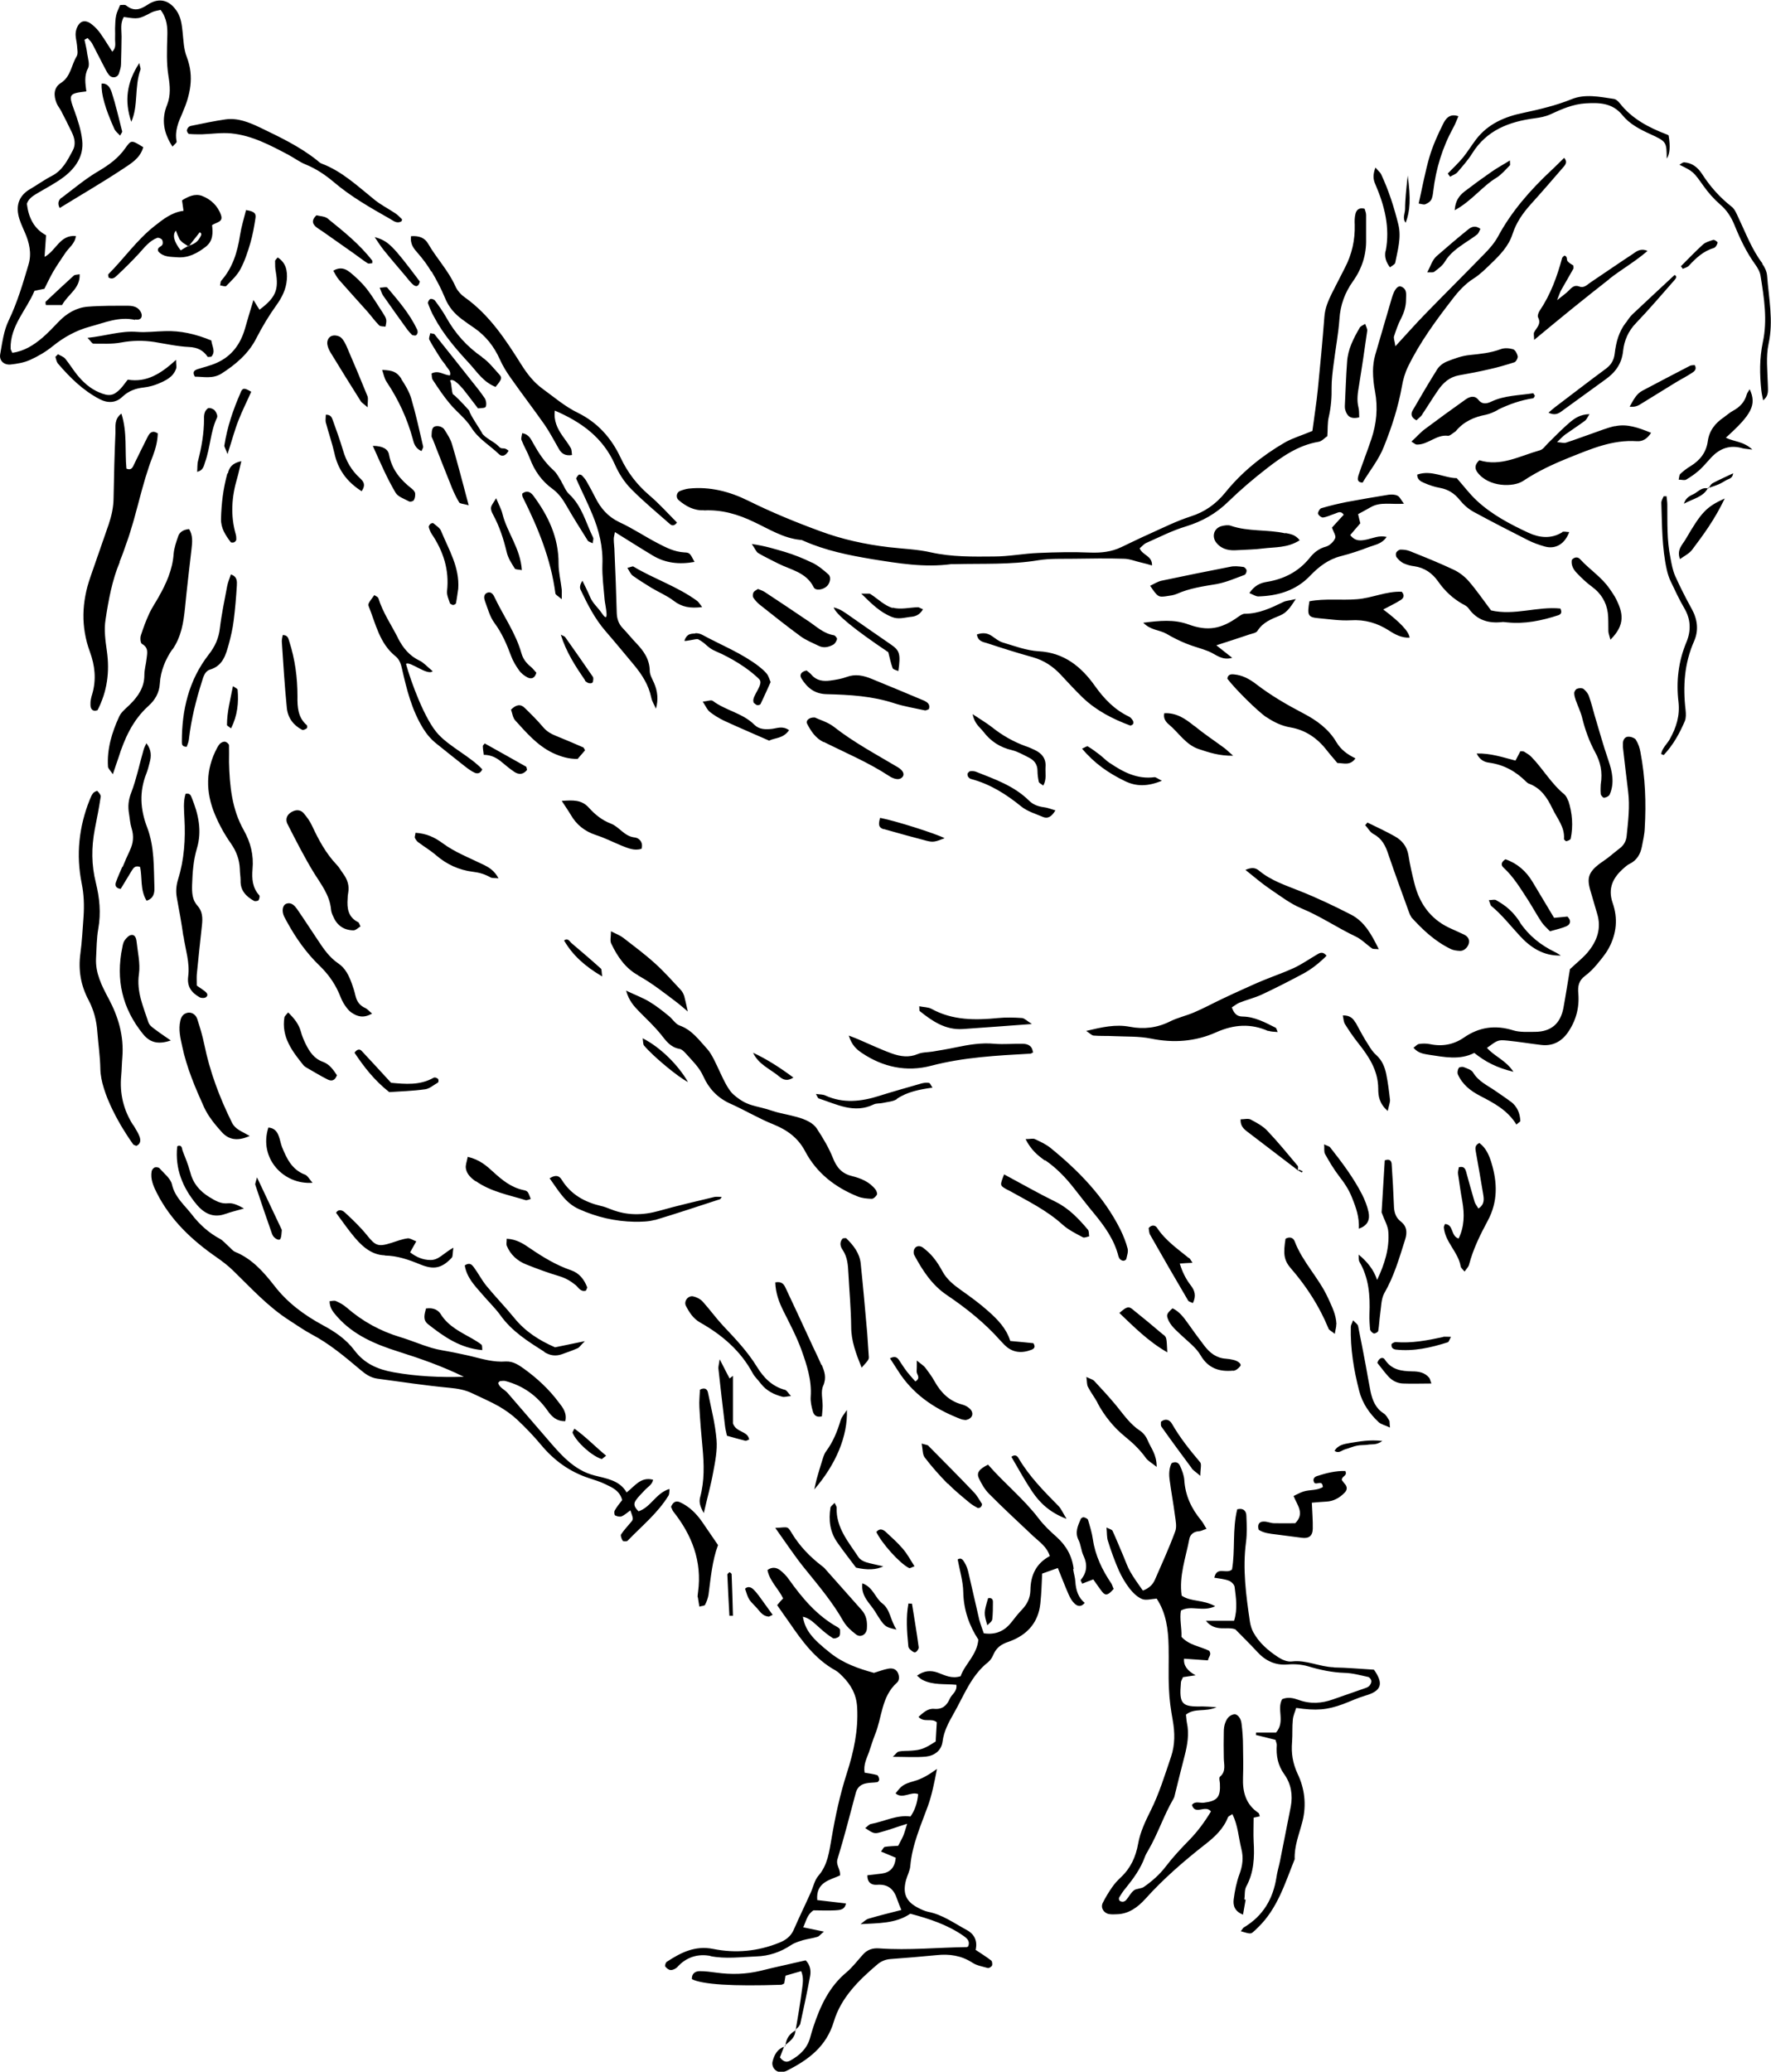 <?xml version="1.0" encoding="UTF-8"?>
<svg id="Ebene_2" data-name="Ebene 2" xmlns="http://www.w3.org/2000/svg" viewBox="0 0 94.96 111.05">
  <defs>
    <style>
      .cls-1 {
        fill: #000;
        stroke-width: 0px;
      }
    </style>
  </defs>
  <g id="Weiss">
    <path class="cls-1" d="M52.32,104.5c.09-.46-.06-.82-.49-1.05-.67-.36-1.29-.82-2.06-.97-.19-.04-.38-.13-.55-.22-.64-.33-.83-.77-.64-1.48.07-.26.21-.5.23-.76.1-1.15.57-2.18.95-3.23.21-.59.33-1.2.48-1.97-.46.33-.82.54-1.22.65-.6.17-.68.25-1,.66.38.33.82-.12,1.21.04q-.06.7-.41,1.2c-.75-.1-1.41.27-2.12.4-.11.02-.19.14-.31.22.44.29.49.32.83.22.44-.12.87-.28,1.42-.45-.09.29-.14.48-.21.65-.08.18-.18.35-.27.53-.26.02-.49.02-.72.06-.06.01-.11.13-.2.25.3.12.55.23.79.33-.05.53-.3.79-.76.85-.25.03-.51.06-.76.09-.01.41.24.53.51.51.61-.05.92.25,1.09.79.06.18.14.36.22.56-.62.16-1.2.3-1.77.47-.15.05-.28.19-.42.29.95-.06,1.88-.02,2.67-.56,1.02.27,1.99.59,2.84,1.18.2.14.37.28.27.56-.03.02-.05.05-.08.05-1.56.02-3.12.18-4.68.07-.36-.03-.65.06-.89.33-.29.32-.55.67-.88.95-.93.77-1.41,1.81-1.78,2.93-.06.19-.12.38-.17.57-.16.59-.57.96-1.08,1.24-.2.11-.38.04-.54-.18.07-.18.14-.38.22-.57-.36.13-.52.43-.61.77-.09.31.17.62.48.59.1-.01.2-.03.29-.08,1.15-.58,2.11-1.29,2.51-2.63.38-1.27,1.32-2.2,2.32-3.05.21-.18.44-.28.72-.3.83-.06,1.65-.13,2.48-.21.68-.07,1.31.02,1.9.4.24.16.55.21.83.29.06.02.2-.06.23-.13.03-.07.01-.23-.04-.27-.26-.2-.55-.38-.85-.58ZM42.9,108.53c.19-.87.38-1.74.54-2.62.05-.28,0-.59-.24-.83-.81.19-1.62.36-2.42.56-.78.19-1.57.21-2.37.1-.29-.04-.59-.08-.89-.08-.25,0-.44.14-.42.43q.88.43,4.78.3c.06,0,.12-.05.17-.07.02-.13.04-.26.07-.42.27-.08.55-.16.84-.24.15.36.08.69.04,1.01-.09.7-.21,1.41-.33,2.11.08-.08.19-.15.21-.25ZM42.68,108.78s-.02.02-.03.02c0,.01,0,.02,0,.03,0,0,.02-.01.03-.02,0-.01,0-.03,0-.04ZM42.08,109.64s.03.03.03.03c0-.02,0-.04.01-.06-.01.01-.03.02-.04.03ZM42.09,109.64s-.01.03-.02.05c.02,0,.03-.02.04-.02,0,0-.03-.03-.03-.03ZM42.65,108.84c-.31.17-.49.43-.53.77.25-.21.52-.4.53-.77ZM7.14,60.31c-.52-.81-.73-1.69-.64-2.65.03-.33.03-.66.06-.99.09-1.13-.21-2.16-.74-3.15-.36-.67-.71-1.36-.67-2.15.03-.53.03-1.07.12-1.59.15-.84.07-1.65-.13-2.46-.24-.95-.24-1.9-.06-2.86.12-.58.23-1.17.32-1.76.01-.09-.1-.22-.18-.3-.02-.02-.18.05-.23.12-.08.1-.13.23-.18.35-.58,1.45-.74,2.95-.43,4.48.12.59.14,1.18.1,1.78-.05.66-.08,1.33-.17,1.98-.12.89.02,1.71.44,2.5.28.53.43,1.11.47,1.71.05.66.15,1.32.16,1.98.03,1.31,1.1,3.12,1.76,4.04.03.04.11.05.17.08.24-.1.24-.31.17-.5-.08-.21-.21-.41-.33-.61ZM38.07,104.85c.84.17,1.65.05,2.48.02.68-.02,1.3-.23,1.87-.61.18-.12.41-.19.63-.26.25-.07.52-.1.78-.18.1-.03.17-.14.35-.28-.43-.09-.74-.15-1.11-.23.16-.35.21-.69.55-.91.37,0,.76.02,1.16,0,.22-.02.51,0,.58-.37-.52-.06-1.03-.12-1.54-.18-.08-.96.67-1.07,1.22-1.32.04-.34-.24-.55-.13-.89.36-1.17.66-2.36.98-3.55.08-.29.28-.45.56-.5.19-.04.39-.03.58-.06.05,0,.12-.1.11-.14,0-.08-.05-.22-.11-.24-.21-.06-.43-.09-.67-.13-.07-.43.11-.76.23-1.09.11-.31.2-.63.32-.93.39-.93.34-2.05,1.18-2.8.15-.13.14-.37.04-.56-.12-.21-.33-.23-.52-.19-.26.05-.51.15-.75.22-.84-.23-1.64-.51-2.33-1.06-.98-.77-1.36-1.23-1.48-1.95.38.08.62.36.9.6.22.2.45.39.71.55.07.04.27-.02.33-.09.07-.08.05-.24.05-.36,0-.05-.08-.11-.13-.14-1.11-.62-1.89-1.55-2.61-2.56-.13-.19-.3-.36-.48-.5-.19-.14-.43-.18-.67,0,.12.6.6,1.01.84,1.52-.07.07-.11.12-.15.16-.04.05-.08.1-.17.2.24.35.45.64.66.94.68.99,1.38,1.96,2.47,2.56.14.08.26.2.38.32.45.46.74.96.78,1.66.07,1.23-.19,2.4-.55,3.52-.37,1.15-.62,2.31-.82,3.49-.13.72-.2,1.43-.71,2.02-.21.24-.27.6-.41.9-.3.67-.62,1.32-.91,1.99-.16.36-.43.56-.79.7-1.14.46-2.33.57-3.52.33-.99-.2-1.75.2-2.5.69-.06.04-.11.21-.08.25.07.09.19.19.3.19.11,0,.26-.07.34-.15.49-.56,1.15-.74,1.81-.6ZM2.44,16.19s0,.11.02.16h.87c.31-.58.98-.88.94-1.65-.14.03-.25.02-.31.07-.51.46-1.02.94-1.52,1.41ZM7.24,17.12c.17.04.37,0,.36-.22,0-.14-.12-.31-.24-.39-.13-.09-.31-.12-.47-.12-.73,0-1.46-.01-2.19.05-.61.05-1.13.36-1.56.81-.28.29-.55.58-.85.84-.48.41-1,.74-1.63.82-.05-.11-.09-.17-.09-.23-.03-1.21.85-2.06,1.28-3.09.15-.03.31-.07.53-.11.15-.29.3-.62.48-.93.2-.34.43-.67.65-1,.19-.28.51-.49.56-.9-.87-.07-1.05.78-1.68,1.12.03-.42.05-.77.08-1.16-.67-.36-.94-.97-1.03-1.69.11-.31.38-.45.63-.6.46-.27.94-.52,1.36-.84.63-.48,1.07-1.13.98-1.95-.06-.55-.24-1.1-.43-1.62-.31-.85-.3-.9.65-1.01-.05-.41-.13-.83.09-1.24.1-.2,0-.51-.04-.77-.03-.26-.1-.51-.15-.76.06-.03.11-.06.17-.09.08.1.18.18.24.29.22.41.42.83.64,1.24.08.15.15.3.25.43.16.22.47.18.55-.07.05-.16.11-.32.11-.48.02-.5.02-.99.03-1.49,0-.36-.08-.72.12-1.05.79.12.79.12,1.5-.25.14-.07.3-.09.47-.13.35.46.38.94.36,1.45-.02.69-.05,1.4.06,2.08.09.55.13,1.05-.07,1.56-.31.77-.2,1.49.29,2.24.09-.11.24-.21.22-.28-.11-.56.09-1.02.31-1.52.42-.96.64-1.94.24-2.99-.17-.42-.18-.91-.23-1.36-.04-.37-.08-.73-.27-1.05-.39-.64-.96-.83-1.6-.41-.42.28-.75.37-1.16.04-.06-.05-.19-.02-.32-.02-.07.18-.17.36-.21.55-.05.23-.05.46-.06.69,0,.2.01.4,0,.6,0,.21.07.45-.15.66-.22-.34-.4-.64-.61-.94-.13-.19-.29-.37-.47-.51-.18-.15-.43-.27-.64-.09-.13.11-.22.33-.24.51-.03.23.05.46.07.69.01.2.07.44-.02.59-.29.47-.31,1.09-.85,1.43-.39.25-.39.67-.23,1.07.06.15.17.28.25.43.2.38.39.77.58,1.16.15.31.21.65.04.96-.28.52-.54,1.06-1.12,1.36-.41.21-.79.49-1.19.72-.52.31-.72.78-.61,1.35.06.32.21.63.34.93.25.56.39,1.15.21,1.75-.3,1.01-.6,2.03-1.06,2.99-.27.55-.35,1.2-.46,1.82-.06.34.2.58.55.55.36-.04.73-.1,1.06-.25.42-.19.83-.43,1.19-.72.6-.49,1.27-.86,2.01-1.06.79-.21,1.57-.56,2.43-.36ZM6.56,21.27c.34-.32.71-.45,1.15-.5.26-.03.53-.1.77-.2.4-.17.8-.35.96-.8.04-.1,0-.22,0-.48-.8.73-1.57,1.23-2.59,1.06-.14.17-.25.34-.38.48-.39.4-.62.43-1.16.2-.47-.2-.84-.53-1.16-.92-.23-.28-.42-.6-.65-.88-.09-.11-.25-.16-.39-.24-.05.05-.09.09-.14.14.04.12.06.26.13.35.65.76,1.35,1.45,2.25,1.92.45.23.87.19,1.2-.12ZM35.87,79.82c-.71.23-.97.97-1.63,1.19-.17-.17-.32-.35-.14-.6.13-.19.31-.35.46-.52.16-.18.41-.3.46-.57-.66-.18-.98.34-1.42.68-.38-.66-1.08-.74-1.72-.91-1.12-.28-1.85-1.16-2.58-2.01-.69-.81-1.39-1.6-2.08-2.41-.16-.19-.44-.28-.51-.54.06-.06.08-.1.11-.1.09,0,.2-.03.29,0,.94.25,1.68.78,2.24,1.57.23.34.5.59.96.58.1-.44-.13-.73-.35-1.01-.52-.7-1.16-1.29-1.85-1.79-.28-.2-.59-.42-.99-.4-.64.05-1.24-.13-1.85-.28-.32-.08-.65-.14-.97-.21-.39-.08-.79-.13-1.16-.24-.57-.17-1.12-.41-1.69-.58-1.06-.32-2.01-.84-2.85-1.57-.17-.15-.38-.27-.59-.36-.09-.04-.22,0-.34.01.01.39.22.61.42.84.87.98,2.04,1.47,3.24,1.85,1.2.38,2.38.79,3.54,1.36-1.26.04-2.51-.02-3.76-.24-.88-.16-1.57-.47-2.1-1.17-.45-.6-1.04-1-1.69-1.35-1-.54-1.9-1.2-2.61-2.12-.57-.73-1.19-1.44-2.09-1.81-.15-.06-.25-.21-.38-.32-.15-.13-.28-.29-.44-.38-.6-.32-1.1-.77-1.5-1.29-.39-.51-.92-.93-1.08-1.63-.07-.32-.42-.58-.66-.86-.05-.06-.19-.08-.27-.05-.07.03-.15.13-.16.21-.07.41.09.78.27,1.14.74,1.47,1.89,2.55,3.22,3.47.3.21.59.43.85.68.98.95,1.89,1.96,3.05,2.7.39.25.77.52,1.18.74.95.5,1.76,1.18,2.58,1.87.28.24.57.46.95.51,1.28.17,2.57.37,3.86.49.44.04.85.11,1.24.3.48.23.97.44,1.43.7.34.2.67.43.96.7.46.43.9.89,1.3,1.37.7.84,1.54,1.44,2.58,1.78.28.09.57.18.84.31.38.18.79.35.92.86-.14.18-.29.36-.4.56-.04.07-.02.24.02.26.1.05.25.09.35.05.17-.07.3-.2.47-.32.16.45.16.47.06.6-.19.23-.4.45-.56.69-.04.07.03.25.09.34.03.04.22.04.26,0,.76-.79,1.62-1.48,2.2-2.43.04-.07.03-.17.05-.33ZM9.17,55.78c-.32-.22-.65-.44-.96-.68-.1-.07-.21-.18-.25-.29-.27-.84-.65-1.65-.51-2.6.08-.57-.07-1.18-.13-1.77-.02-.17-.1-.36-.29-.32-.13.02-.26.17-.35.29-.07.1-.1.25-.12.37-.36,1.72-.01,3.27,1.11,4.65.42.52.9.54,1.5.34ZM57.57,84.11c-.08-.69-.39-1.25-.91-1.72-.35-.31-.69-.63-.97-1-.81-1.06-1.85-1.89-2.71-2.88-.49.24-.63.44-.49.74.14.29.31.59.54.82.77.78,1.58,1.52,2.37,2.27.33.31.73.56.89,1.07-.75.4-1.03,1.05-1.04,1.83-.01.43-.18.76-.47,1.06-.18.19-.35.4-.51.61-.37.49-.84.74-1.52.64-.08-.23-.17-.47-.24-.72-.2-.84-.38-1.68-.58-2.52-.04-.19-.11-.39-.21-.55-.07-.11-.16-.3-.37-.17.11.59.29,1.17.3,1.76.02.96.33,1.81.81,2.54-.08.84-.73,1.31-.95,1.96-.48.15-.85-.05-1.22-.19-.39-.14-.74-.11-1.12.16.13.11.2.18.28.22.57.3,1.21.21,1.83.27.05.37-.25.51-.35.74-.16.37-.4.59-.84.55-.35-.03-.58.2-.84.43.3.33.7.04.98.29-.02.34-.04.69-.06,1.03-.61.39-.78.45-1.29.49-.23.02-.47,0-.69.05-.1.02-.17.15-.32.28.66,0,1.22.04,1.78-.01.45-.05.83-.32.89-.81.07-.55.32-1.01.58-1.47.56-.97.94-2.06,1.87-2.79.12-.1.22-.26.28-.41.16-.36.41-.54.79-.67.81-.28,1.44-.8,1.66-1.69.06-.25.08-.52.1-.79.03-.39.04-.79.06-1.18.3-.11.54-.19.84-.3.21.51.38.97.58,1.42.08.18.18.36.32.49.14.13.34.21.54-.04-.35-.29-.47-.69-.5-1.13-.01-.23-.09-.46-.12-.69ZM53.2,86.84c.04-.32.04-.65.04-.98,0-.15-.09-.23-.26-.19-.23.79-.23.8-.04,1.45.1-.11.24-.19.25-.29ZM86.59,22.84c-.42.09-.82.26-1.23.4-.47.16-.93.34-1.4.49-.1.03-.23-.01-.47-.03.21-.2.31-.32.44-.41.35-.25.71-.48,1.06-.74.08-.06.12-.17.24-.35-.51.01-.81.23-1.08.46-.4.34-.77.73-1.15,1.1-.14.14-.27.34-.44.38-1.07.3-2.1.89-3.24.53-.23.22-.27.42-.1.65.61.81,1.94.8,2.45.46.78-.52,1.6-.9,2.47-1.25,1.18-.47,2.32-.97,3.63-.88.3.02.55-.12.76-.45-.67-.27-1.28-.5-1.95-.35ZM77.37,71.67c-.84.18-1.67.34-2.54.27-.06,0-.12.04-.18.07-.02.01-.05.06-.04.08,0,.06.01.13.05.17.04.04.11.07.17.08.97.11,1.89-.1,2.8-.39.06-.02.09-.15.17-.29-.18,0-.31-.02-.43,0ZM87.73,39.67c-.07-.11-.28-.19-.43-.18-.17,0-.28.17-.28.36,0,.07,0,.13,0,.2.09.79.18,1.59.28,2.38.1.8,0,1.59-.08,2.38-.03.28-.15.5-.38.67-.29.22-.56.47-.86.67-.96.64-.89,1-.63,1.84.1.32.18.64.28.96.26.81,0,1.51-.52,2.12-.26.3-.58.55-.93.88-.11.65-.22,1.37-.35,2.08-.16.84-.66,1.27-1.51,1.28-.4,0-.82.03-1.18-.08-.96-.3-1.83-.18-2.65.39-.54.37-1.15.49-1.81.35-.19-.04-.4-.04-.59-.01-.1.01-.19.13-.3.2.25.3.55.33.84.38.82.12,1.63.3,2.42-.1.6.48,1.22.8,2.1,1.01-.42-.63-1-.81-1.42-1.28.58-.42.58-.44,1.11-.39.59.06,1.19.16,1.78.23.62.08,1.1-.17,1.45-.67.43-.62.62-1.32.56-2.07-.04-.4.02-.71.36-.96.24-.18.45-.39.64-.62.23-.28.47-.56.64-.88.41-.77.49-1.58.2-2.41-.27-.77.01-1.35.58-1.85.1-.09.2-.18.32-.24.4-.19.59-.53.67-.94.06-.32.14-.65.15-.98.08-1.36.03-2.72-.23-4.07-.04-.22-.11-.46-.24-.65ZM79.32,61.27c-.24.11-.22.28-.19.45.13.75.27,1.5.39,2.25.05.29.1.59-.25.81-.07-.13-.16-.23-.2-.35-.16-.54-.31-1.08-.46-1.63-.05-.18-.14-.3-.39-.23-.01.11-.06.23-.04.36.07.49.14.98.23,1.47.12.69.11,1.35-.2,1.99-.44-.14-.25-.75-.73-.78-.02.06-.07.13-.06.19.07.79.77,1.31.9,2.08.01.08.11.16.21.28.11-.16.21-.25.24-.37.22-.84.6-1.61,1.01-2.37.54-1.01.51-2.04.19-3.09-.12-.4-.29-.79-.63-1.05ZM81,59.05c-.26-.2-.54-.38-.81-.57-.43-.3-.92-.51-1.21-1-.09-.14-.32-.21-.5-.28-.08-.03-.23,0-.26.04-.06.1-.09.25-.05.35.24.54.67.88,1.19,1.15.73.38,1.47.76,1.95,1.54.13-.12.22-.16.21-.2-.02-.41-.17-.77-.51-1.03ZM86.59,31.99c-.08-.14-.18-.28-.27-.41-.43-.64-1.09-1.05-1.6-1.61-.12-.13-.3-.12-.44.04-.05.29.09.52.27.71.25.26.52.52.81.73.48.35.77.82.85,1.4.04.32.02.66.03.98,0,.11.05.22.11.46.8-.8.71-1.43.24-2.3ZM71.51,89.37c-.76-.02-1.47-.41-2.25-.31-.24.03-.53-.1-.74-.24-.53-.35-1.01-.76-1.32-1.33-.09-.17-.15-.37-.18-.56-.21-1.42-.4-2.83-.21-4.27.06-.46.04-.93.02-1.39,0-.25-.13-.45-.49-.37-.27,1.07-.1,2.21-.28,3.23-.31.27-.81-.2-.95.44.29.05.55.07.78.16.13.05.3.21.31.34.07.58.17,1.17-.03,1.81h-1.51c.51.63,1.15.28,1.58.46.41.42.79.79,1.15,1.18.45.5.98.76,1.67.7.36-.03.74,0,1.08.1.64.19,1.28.33,1.95.35.42.01.85.13,1.27.22.07.01.16.13.17.21.01.08-.04.19-.1.26-.06.07-.17.11-.26.14-.56.2-1.13.39-1.69.59-.61.22-1.22.26-1.85.03-.28-.1-.57-.17-.88-.04-.31.54.18,1.2-.33,1.79h-1.07s0,.09-.01.13c.36.09.73.18,1.05.26.04.14.07.21.07.27-.04.58.05,1.09.41,1.59.35.49.46,1.1.34,1.72-.19.98-.39,1.96-.58,2.93-.06.29-.15.58-.19.87-.18,1.14-.71,2.05-1.72,2.66-.08.04-.12.14-.19.22.47.14.53.15.64.06.1-.08.2-.18.29-.27,1.04-1.01,1.44-2.36,1.96-3.65-.03-.71.25-1.37.42-2.04.22-.88.11-1.76-.26-2.53-.27-.58-.35-1.11-.3-1.72.03-.4,0-.8.04-1.19.02-.22.12-.43.18-.63,1.08.16,1.65.11,2.5-.2.4-.15.8-.34,1.21-.46.87-.25.99-.64.46-1.39-.71-.04-1.43-.11-2.16-.12ZM66.72,101.81c.04-.23,0-.49.1-.68.42-.77.45-1.58.4-2.42-.02-.42,0-.85,0-1.28.1-.02.21-.04.33-.07-.03-.07-.03-.15-.07-.18-.69-.46-.86-1.14-.83-1.91.02-.56.01-1.13,0-1.69,0-.4-.03-.8-.08-1.19-.03-.3-.23-.52-.39-.5-.26.04-.4.23-.48.45-.06.15-.08.33-.08.49-.01.46-.01.93,0,1.39,0,.36.14.73-.21,1.02-.06.05-.01.23,0,.35.04.74-.13.95-.86,1.04-.21.03-.46-.11-.64.12.18.58.72-.04,1.02.35-.33.55-.71,1.07-1.18,1.55-.44.45-.87.91-1.25,1.41-.33.43-.73.78-1.16,1.08-.15.11-.4.08-.54.19-.17.13-.27.35-.42.52-.04.05-.11.08-.17.09-.06,0-.14-.02-.17-.05-.04-.04-.06-.13-.03-.18.1-.17.21-.34.34-.49.42-.52.81-1.05,1.04-1.69.04-.12.12-.24.18-.35.52-.89.83-1.87,1.35-2.76.05-.08.07-.19.09-.28.17-.67.33-1.35.51-2.03.15-.58.25-1.17.12-1.77-.03-.15-.03-.31-.05-.43.47-.38,1.02-.12,1.64-.4-.38-.02-.57-.04-.76-.04-1.11.03-1.25-.12-1.15-1.28,0-.09.07-.18.11-.29.21-.03.41-.06.68-.1q-.68-.36-.62-.89c.42.03.84.06,1.28.09.03-.19.21-.3.07-.51-.47-.24-1.07-.29-1.49-.75.02-.47-.11-.96-.03-1.41.56-.31,1.14.09,1.84-.23-.66-.37-1.31-.23-1.8-.57-.15-1.05.22-2.03.41-3.03.04-.23.22-.4.5-.42.12,0,.23-.07.42-.13-.12-.2-.19-.34-.29-.46-.52-.63-.85-1.33-.9-2.17-.02-.25-.12-.51-.23-.75-.07-.15-.21-.26-.45-.14-.14.28-.15.61-.1.93.08.62.2,1.24.28,1.87.04.29.11.62.01.87-.32.87-.71,1.72-1.08,2.57-.12.28-.33.47-.65.59-.25-.36-.49-.68-.68-1.02-.15-.26-.24-.54-.36-.82-.2-.46-.38-.92-.59-1.37-.03-.06-.16-.09-.32-.17.03.29.01.53.08.73.17.54.36,1.07.59,1.59.15.33.34.65.56.94.18.23.41.46.67.57.21.09.5,0,.79-.02.51.77.62,1.65.64,2.55.02.76-.02,1.53.02,2.29.02.56.1,1.12.2,1.67.12.67.13,1.32-.09,1.97-.33.97-.63,1.96-1.09,2.88-.28.56-.56,1.15-.67,1.76-.13.73-.4,1.32-.93,1.82-.17.16-.33.33-.46.52-.19.27-.36.55-.51.85-.13.26.05.55.34.6.13.02.26.02.4.01.65-.01,1.14-.38,1.54-.82.98-1.09,2.08-2.04,3.23-2.94.5-.39.96-.82,1.2-1.43.03-.07.13-.1.24-.18.3.61.33,1.25.48,1.86.12.47.07.9-.1,1.36-.16.43-.25.89-.31,1.35-.04.32.04.64.5.82.05-.3.1-.55.14-.8ZM75.73,73.51c-.58-.01-1.12-.08-1.48-.64-.09-.14-.3-.11-.4.18.18.22.37.49.59.73.21.23.48.37.79.38.49.02.98,0,1.52,0-.06-.15-.07-.25-.12-.31-.23-.28-.56-.34-.9-.34ZM59.7,85.14c-.04-.08-.06-.18-.11-.26-.49-.72-.86-1.49-.99-2.36-.05-.36-.16-.71-.26-1.05-.02-.06-.14-.12-.23-.14-.04-.01-.14.04-.16.09-.15.36-.33.71-.12,1.13.13.26.14.58.27.85.22.47.18.89-.15,1.29-.02.02.04.11.08.2.19-.08.38-.15.59-.23.18.25.33.48.49.68.17.21.33.16.61-.18ZM74.19,75.76c-.43-.27-.6-.7-.7-1.16-.1-.49-.18-.98-.27-1.47-.13-.68-.26-1.37-.4-2.05-.02-.1-.14-.17-.27-.31-.06.18-.12.26-.12.35-.03,1.17.16,2.32.45,3.44.17.66.55,1.21,1.04,1.67.13.12.33.16.61.29-.03-.25-.01-.33-.04-.38-.09-.14-.17-.3-.3-.38ZM72.38,77.35c-.29.05-.64.1-.82.42.23.16.38-.03.56-.08.22-.06.43-.16.65-.2.19-.04.39-.02.58-.05.2-.04.44.04.77-.2-.7-.08-1.23.03-1.75.11ZM85.83,42.56c.01.08.13.21.18.2.11-.01.26-.08.3-.17.27-.62.14-1.22-.07-1.84-.27-.78-.49-1.58-.73-2.38-.1-.35-.19-.71-.31-1.05-.05-.15-.17-.29-.29-.39-.08-.06-.25-.05-.35-.01-.07.02-.15.15-.15.23,0,.13.04.26.08.38.11.31.26.61.34.93.16.65.38,1.27.7,1.86.28.51.41,1.05.3,1.73,0,.1-.02.3,0,.49ZM91.57,26.18s.02,0,.03,0c0-.01.02-.02.02-.04-.01,0-.03,0-.04.01,0,0-.01.01-.01.02ZM90.89,26.44c-.19.12-.47.16-.6.56.53-.28,1.02-.36,1.28-.82-.28-.07-.48.13-.68.26ZM89.82,30.87c-.13-.3-.19-.63-.25-.96-.2-.95-.16-1.91-.17-2.87,0-.15-.03-.3-.04-.44-.1,0-.15,0-.16.01-.05.12-.13.24-.12.36.04,1.19.03,2.39.29,3.56.05.22.12.45.22.65.23.48.45.96.72,1.42.35.59.37,1.2.12,1.81-.44,1.04-.56,2.12-.43,3.22.08.75-.12,1.36-.46,1.98-.15.27-.42.49-.47.81.09.03.14.06.14.05.5-.53.85-1.16,1.13-1.82.07-.17.06-.39.04-.59-.15-1.27-.07-2.5.46-3.7.25-.57.18-1.16-.13-1.72-.32-.58-.62-1.17-.89-1.77ZM90.38,28.91c-.17.29-.49.56-.3,1.06.25-.18.5-.3.65-.5.61-.81,1.21-1.62,1.75-2.75-.99.45-1.25.73-2.1,2.19ZM91.63,26.15c.17-.06.34-.11.5-.18.15-.06.29-.15.43-.23.13-.08.34-.08.37-.37-.4.19-.76.35-1.1.53-.09.05-.14.15-.2.25ZM94.5,14.12c-.57-.75-.89-1.62-1.29-2.46-.1-.21-.19-.45-.36-.58-.64-.5-1.16-1.09-1.59-1.76-.23-.35-.53-.59-.96-.62-.07,0-.15.07-.25.13.76.37.75.38,1.3,1.15.25.35.54.68.86.96.37.31.61.68.79,1.12.3.74.64,1.46,1.11,2.11.13.18.26.4.29.62.19,1.18.38,2.37.12,3.56-.18.86-.17,1.71-.08,2.57.02.18.06.36.1.54.33-.27.25-.56.25-.86-.02-.73-.11-1.48.04-2.17.27-1.24.01-2.44-.08-3.66-.02-.22-.13-.46-.26-.63ZM93.82,20.86c-.07.12-.14.2-.16.28-.11.41-.38.69-.74.88-.17.09-.32.23-.49.35-.46.31-.78.71-.86,1.28-.08.6-.42,1.03-.93,1.34-.2.12-.38.26-.55.42-.05.05-.05.17-.08.3.16,0,.31.05.4,0,.25-.15.5-.32.72-.52.22-.2.41-.44.61-.65.47-.51,1.02-.71,1.7-.51.12.03.25.03.52.07-.47-.45-1-.42-1.42-.64,1.38-1.24,1.66-1.76,1.28-2.59ZM37.74,27.36c.96-.05,1.84.21,2.69.62.81.38,1.57.87,2.49.96.07,0,.13.03.19.06,1.16.51,2.38.76,3.64.97,1.42.23,2.81.46,4.25.27.07,0,.13,0,.2,0,1.49-.04,2.99.04,4.48-.21.62-.1,1.26-.07,1.89-.08.89-.01,1.79-.03,2.68,0,.32,0,.64.14.96.21.18.04.36.09.56.15.02-.53-.52-.54-.66-.92.11-.09.22-.23.36-.29.7-.31,1.38-.66,2.11-.88.88-.27,1.63-.69,2.29-1.34.64-.62,1.33-1.21,2.04-1.76.84-.65,1.71-1.26,2.8-1.44.17-.03.32-.21.46-.3.03-.38,0-.72.08-1.04.12-.52.16-1.05.15-1.58,0-.4.05-.8.1-1.19.1-.82.26-1.64.32-2.47.05-.76.29-1.41.73-2.03.47-.66.72-1.42.7-2.24,0-.43,0-.86,0-1.3,0-.12-.05-.24-.08-.34-.29-.08-.44.06-.49.27-.05.19-.05.4-.04.59.02.82-.15,1.58-.53,2.31-.23.44-.45.89-.68,1.33-.21.42-.39.84-.42,1.32-.1,1.29-.22,2.58-.35,3.87-.07.72-.19,1.44-.29,2.22-.57.24-1.06.38-1.48.62-1.22.71-2.31,1.59-3.19,2.68-.51.63-1.12,1.05-1.85,1.28-.77.25-1.47.6-2.2.93-.52.23-1.02.48-1.53.72-.52.25-1.07.31-1.65.29-.93-.04-1.86-.02-2.79.02-.79.03-1.59.19-2.38.19-1.13.01-2.25.03-3.38-.22-.74-.17-1.51-.19-2.27-.28-1.26-.15-2.5-.42-3.68-.86-1.31-.48-2.6-1.01-3.85-1.63-.99-.49-2.05-.77-3.19-.65-.16.02-.32.07-.47.13-.2.08-.23.36-.07.49.39.33.83.57,1.35.54ZM23.14,14.55c.27.46.52.93.72,1.42.2.49.51.85.92,1.15.21.16.43.31.65.46.62.43,1.06.99,1.37,1.68.16.36.37.7.6,1.02.59.84,1.22,1.66,1.81,2.5.28.41.51.86.76,1.29.14.25.35.38.7.32-.02-.14-.01-.28-.07-.38-.13-.23-.3-.44-.45-.66-.26-.38-.47-.79-.4-1.34,1.44.62,2.58,1.45,3.22,2.89.21.48.51.95.88,1.32.65.66,1.37,1.25,2.07,1.87.1.09.23.12.38-.08-.48-.48-.94-1-1.47-1.45-.67-.57-1.18-1.23-1.56-2.04-.49-1.04-1.22-1.87-2.3-2.4-.68-.33-1.27-.84-1.89-1.29-.46-.34-.8-.77-1.11-1.26-.85-1.35-1.72-2.69-3.06-3.64-.21-.15-.4-.37-.5-.6-.37-.83-1-1.48-1.45-2.26-.18-.32-.48-.44-.92-.41-.06.44.16.68.38.93.26.3.5.62.7.96ZM10.03,7.03c.01.06.06.14.11.15.23.02.45.02.68.02.53-.02,1.06-.1,1.58-.05,1.11.11,2.08.63,3.05,1.14.32.17.62.4.95.53.56.23,1.05.56,1.51.95.92.78,1.96,1.37,3,1.96.18.1.38.29.63.12,0-.04.03-.09.01-.1-.11-.11-.22-.23-.36-.32-.36-.24-.75-.44-1.08-.7-.91-.73-1.75-1.54-2.86-1.96-.09-.03-.17-.11-.24-.17-.94-.75-2.02-1.26-3.1-1.78-.57-.27-1.17-.51-1.82-.42-.62.09-1.24.22-1.86.35-.06.01-.12.06-.16.11-.03.05-.06.12-.05.17ZM74.29,13.46c-.06.31.02.58.24.87.11-.09.26-.15.28-.24.13-.68.34-1.35.17-2.05-.23-.93-.52-1.84-.93-2.71-.05-.1-.16-.18-.3-.35-.14.38-.13.63,0,.91.49,1.14.79,2.31.55,3.56ZM75.48,9.41c-.05.49-.08.74-.1,1-.02.26-.04.53-.04.79,0,.24-.16.49.03.74.24-.61.28-1.3.11-2.53ZM76.73,10.73c.08-.14.1-.31.12-.48.14-1.2.49-2.34,1.07-3.4.11-.19.18-.4.28-.62-.49-.17-.7.16-.83.43-.28.56-.54,1.14-.72,1.74-.23.79-.38,1.61-.58,2.51.17.03.28.07.35.04.12-.05.25-.12.31-.23ZM73.31,17.73c.01-.1-.06-.22-.11-.37-.15.09-.25.13-.29.2-.33.57-.64,1.16-.68,1.84-.06.79-.08,1.57-.12,2.36,0,.06,0,.13.02.2.09.33.27.53.75.41-.01-.21,0-.38-.04-.53-.1-.4-.04-.78.03-1.18.16-.98.3-1.95.44-2.93ZM77.04,13.72c-.25.22-.33.54-.51.88.19-.01.31.02.37-.03.21-.16.44-.32.57-.54.27-.45.67-.73,1.08-1.01.22-.15.45-.29.65-.45.09-.07.12-.2.18-.3-.28-.21-.49-.11-.67.04-.57.46-1.12.93-1.67,1.41ZM72.83,25.53c-.05.15-.05.33.23.34.38-.63.87-1.23,1.14-1.92.42-1.04.77-2.12.97-3.24.06-.35.16-.71.32-1.04.64-1.32,1.51-2.5,2.4-3.65.32-.42.68-.81,1.14-1.1.33-.21.62-.5.91-.78.48-.46.95-.94,1.16-1.59.2-.62.55-1.12.98-1.6.58-.64,1.14-1.29,1.71-1.95.12-.14.29-.29.08-.54-.24.23-.47.47-.71.69-1.12,1.05-2.12,2.19-2.85,3.55-.19.34-.46.65-.74.93-1.04,1.07-2.1,2.12-3.14,3.19-.51.52-.99,1.07-1.61,1.74-.04-.3-.11-.44-.07-.54.1-.31.21-.63.36-.92.17-.33.28-.66.28-1.04,0-.27.07-.55-.24-.69-.2-.09-.38.13-.52.6-.29,1.02-.6,2.03-.89,3.05-.08.28-.12.59-.12.88,0,.36.04.73.11,1.09.16.87.08,1.72-.2,2.55-.22.66-.48,1.31-.7,1.97ZM80.97,8.85s0-.11-.01-.25c-.35.22-.69.4-1,.62-.49.34-.97.69-1.44,1.05-.28.22-.49.5-.52,1,.92-.5,1.47-1.28,2.25-1.75.27-.17.49-.44.72-.67ZM58.4,66.27c-.02-.12,0-.28-.07-.36-.49-.58-1.01-1.13-1.71-1.48-.92-.45-1.81-.96-2.78-1.48-.23.59-.23.59.11.79.06.03.12.06.18.09.98.55,1.99,1.04,2.84,1.81.31.28.71.48,1.09.68.08.05.23-.03.35-.05ZM58.84,75.19c.38.71.88,1.33,1.5,1.83.42.34.79.7,1.1,1.13.1.15.28.24.58.48,0-.69-.32-1.02-.47-1.4-.08-.2-.23-.41-.41-.53-.54-.35-.89-.87-1.29-1.36-.38-.46-.78-.89-1.18-1.32-.08-.08-.21-.11-.42-.21.04.25.02.42.09.54.15.29.35.55.51.84ZM57.18,81.4c-.2-.32-.28-.53-.43-.68-.79-.8-1.58-1.6-2.15-2.58-.05-.09-.18-.2-.37-.05.36.61.7,1.24,1.1,1.84.42.63.96,1.14,1.84,1.48ZM53.64,71.86c.07.07.14.15.21.22.42.43.92.48,1.46.27.13-.05.23-.14.1-.35-.35-.04-.73-.07-1.24-.12-.21-.68-.68-1.15-1.17-1.59-.47-.42-.98-.79-1.49-1.15-.38-.27-.74-.56-.97-.98-.14-.26-.3-.52-.49-.75-.16-.2-.36-.38-.57-.54-.14-.1-.34-.11-.44.06-.06.09-.07.27-.01.36.44.82.95,1.6,1.74,2.13,1.05.71,2.03,1.49,2.87,2.44ZM62.38,71.55c-.55-.47-1.11-.93-1.67-1.38-.2-.16-.31-.12-.69.21.78.74,1.53,1.51,2.57,2.11-.04-.78-.03-.8-.21-.95ZM63.89,78.7c.07.1.19.17.47.41,0-.38.08-.62-.01-.73-.55-.65-1.08-1.31-1.51-2.06-.12-.21-.34-.31-.59-.11,0,.09-.02.21.03.27.53.75,1.07,1.48,1.62,2.22ZM63.75,67.44c-.61-.5-1.27-.95-1.72-1.64-.09-.13-.29-.16-.44.03.02.11.02.26.08.36.67,1.18,1.35,2.36,2.04,3.53.03.05.11.06.25.13.19-.38.11-.67-.12-.96-.26-.34-.45-.72-.58-1.16.25-.02.44-.03.68-.04-.08-.12-.12-.21-.19-.27ZM48.07,87.35c-.35-.54-.33-1.08-.77-1.41-.38-.29-.48-.86-1.06-1.07-.09.7.41,1.07.68,1.51.52.85.54.83,1.15.97ZM50.82,79.52c.37.38.78.71,1.19,1.05.12.1.27.18.41.26.04.02.13-.01.17-.05.04-.04.08-.14.06-.17-.14-.22-.27-.46-.45-.64-.8-.84-1.62-1.66-2.43-2.48-.04-.04-.12-.04-.35-.11.06.31.04.58.16.74.38.5.8.97,1.24,1.42ZM66.12,73.48c.14-.01.29-.13.38-.25.09-.11-.11-.28-.38-.34-.13-.03-.26-.05-.39-.06-.5-.03-.86-.31-1.15-.69-.3-.39-.59-.79-.88-1.2-.23-.32-.46-.64-.83-.81-.29.26-.33.34-.26.54.14.39.45.63.74.91.36.34.78.65,1.02,1.06.41.71,1.01.9,1.75.83ZM45.22,86.9c.16.28.42.51.68.71.24.19.55.01.58-.29.03-.37-.01-.72-.28-1.02-.66-.74-1.32-1.49-1.98-2.23-.04-.05-.1-.09-.15-.13-.64-.49-1.19-1.06-1.61-1.75-.07-.11-.14-.26-.24-.3-.12-.05-.28,0-.65.01.6.84,1.04,1.51,1.54,2.13.75.93,1.53,1.84,2.12,2.89ZM49.03,83.95c-.21-.33-.38-.65-.62-.93-.28-.33-.6-.61-.91-.9-.15-.14-.34-.22-.51,0,.29.61,1.25,1.68,1.75,1.93.06.03.16-.05.29-.09ZM51.73,76.12c.12,0,.26-.06.33-.14.13-.14.08-.33-.04-.45-.11-.11-.26-.2-.42-.24-.69-.18-1.14-.63-1.48-1.23-.14-.26-.32-.5-.5-.74-.09-.12-.23-.2-.46-.39,0,.29,0,.44-.01.59,0,.16.24.34-.07.53-.15-.17-.3-.34-.44-.51-.12-.16-.23-.32-.34-.49-.12-.18-.21-.43-.58-.24.15.23.28.44.42.65.77,1.23,1.89,2.01,3.21,2.54.12.05.25.11.38.11ZM69.6,62.73s-.02.03-.02.03c0,0,.02-.02.03-.02,0,0,0,0,0,0ZM83.77,28.53c-.6.37-1.22.3-1.81.03-.99-.46-1.96-.97-2.77-1.72-.38-.35-.69-.77-1.08-1.21-.65,0-1.35-.46-2.12-.19,0,.27.19.37.36.44.27.12.56.22.85.27.45.08.79.3,1.07.65.2.25.46.48.75.64.96.52,1.93,1.02,2.9,1.51.29.15.61.26.93.35.57.15,1.06-.15,1.29-.78-.14,0-.29-.05-.38,0ZM80.32,21.96c.6-.29,1.22-.51,1.88-.61.04,0,.07-.09.1-.13-.03-.05-.08-.15-.1-.14-.75.12-1.51.11-2.22.44-.23.11-.49.19-.71-.09-.21-.26-.48-.17-.71,0-.73.52-1.45,1.04-2.17,1.58-.23.17-.42.4-.71.66.16.1.22.16.28.16.61.02,1.05-.55,1.68-.47.1.01.23-.12.34-.19.03-.02.06-.04.08-.06.42-.51.98-.76,1.62-.88.22-.05.44-.15.64-.26ZM80.61,33.34c.06,0,.13.02.2.02.94.1,1.85-.09,2.74-.38.14-.05.22-.13.12-.36-1.21-.13-2.46.39-3.72.1-.43-.57-.79-1.1-1.2-1.57-.21-.24-.49-.46-.78-.6-.78-.37-1.58-.69-2.38-1.01-.15-.06-.32-.08-.49-.08-.08,0-.19.08-.23.15-.04.07-.03.21.02.27.1.12.22.24.36.31.18.08.38.14.57.16.56.08.98.37,1.3.83.35.5.78.9,1.31,1.2.12.06.25.13.32.24.46.64,1.09.81,1.83.72ZM75.65,49.14c.62.69,1.29,1.32,2.14,1.73.14.07.32.09.48.1.21.02.44-.18.49-.41.05-.23-.08-.38-.27-.47-.27-.13-.54-.24-.81-.37-.99-.48-1.56-1.29-1.83-2.33-.13-.51-.25-1.03-.33-1.55-.08-.47-.34-.79-.73-1.01-.48-.27-.98-.5-1.47-.74-.04.05-.08.1-.12.14.15.16.26.38.45.48.45.24.64.62.79,1.08.35,1.03.73,2.06,1.1,3.08.03.09.07.2.13.27ZM76.26,22.21c.29-.43.56-.88.86-1.31.27-.39.61-.69,1.1-.78.55-.1,1.1-.2,1.65-.33.45-.1.89-.23,1.33-.37.09-.03.19-.22.18-.32-.03-.14-.13-.34-.25-.38-.21-.06-.47-.08-.67,0-.54.2-1.08.25-1.65.31-.42.04-.83.19-1.23.35-.2.08-.41.24-.52.42-.46.73-.89,1.47-1.32,2.21-.11.2-.06.38.21.52.1-.1.23-.19.32-.32ZM86.29,14.95c.65-.51,1.38-.92,2.05-1.5-.37-.16-.59.02-.8.17-.75.49-1.48,1-2.23,1.5-.19.12-.36.34-.62.24-.28-.11-.42.06-.59.23-.12.13-.28.23-.61.5.13-.34.17-.46.23-.56.21-.37.43-.74.64-1.12.03-.05,0-.12,0-.18-.11-.07-.22-.13-.3-.22-.08-.08.01-.27-.18-.31-.04.04-.1.08-.12.13-.27,1-.62,1.96-1.2,2.82-.07.1-.13.28-.09.36.19.36-.08.55-.21.8-.04.08,0,.21,0,.41.75-.62,1.41-1.17,2.08-1.71.64-.52,1.29-1.03,1.95-1.55ZM71.66,70.98c-.02-.51-.24-.94-.45-1.4-.49-1.08-1.37-1.93-1.79-3.04-.08-.21-.28-.26-.49-.14-.12.77-.11,1.13.28,1.58.85.98,1.54,2.05,2.03,3.25.03.07.14.11.33.27.04-.26.09-.38.08-.51ZM77.76,9.47c.13-.08.29-.13.38-.23.28-.33.57-.65.8-1.02.78-1.25,1.99-1.7,3.35-1.88.3-.04.57-.09.84-.21.6-.28,1.22-.55,1.89-.59.72-.04,1.43-.04,1.98.64.37.46.92.75,1.47,1,.89.41.89.42.9,1.32q.25-.36.1-1.24s-.05-.04-.09-.05c-.97-.37-1.88-.84-2.54-1.69-.08-.1-.2-.21-.32-.22-.75-.11-1.53-.28-2.26.02-.84.34-1.7.54-2.58.73-.99.2-1.9.59-2.54,1.43-.24.32-.45.66-.7.97-.25.3-.54.57-.81.85.04.06.08.12.13.18ZM69.86,62.79c-.07-.03-.13-.07-.21-.09-.01,0-.03.01-.05.03.07.04.13.08.2.12,0,0,.03-.04.05-.06ZM69.6,62.74s-.01,0-.02-.01c0,.01,0,.03,0,.04l.02-.03ZM72.5,64.21c.21.52.39,1.03.36,1.65.5-.17.6-.51.52-.89-.07-.32-.19-.63-.34-.93-.47-.92-1.09-1.74-1.72-2.54-.05-.06-.16-.08-.32-.16.02.22-.02.4.05.52.22.4.46.8.74,1.17.29.37.54.74.71,1.18ZM68.01,55.25c.14.06.3.05.5.07-.06-.13-.07-.21-.11-.23-.56-.28-1.12-.59-1.77-.6-.33,0-.47-.19-.58-.49.13-.08.26-.19.4-.25.4-.16.82-.26,1.21-.44.75-.35,1.49-.73,2.22-1.12.46-.25.87-.58,1.25-.96-.17-.21-.32-.18-.47-.09-.43.25-.84.54-1.29.75-.54.25-1.11.44-1.66.67-.37.15-.73.32-1.09.48-.36.16-.72.33-1.08.5-.51.24-1,.51-1.52.73-.42.18-.89.28-1.3.49-.69.34-1.4.42-2.13.28-.78-.15-1.5.02-2.35.22.19.12.29.24.4.25.36.03.73.01,1.09.03.66.03,1.33,0,1.98.13,1.22.25,2.4.16,3.51-.34.95-.42,1.85-.48,2.79-.06ZM67.01,60.76c.86.66,1.72,1.31,2.58,1.97,0-.09.03-.19-.01-.24-.53-.63-1.05-1.27-1.62-1.87-.24-.26-.58-.44-.9-.61-.14-.07-.35-.01-.54-.01-.02.43.26.58.49.76ZM37.74,81.09c.19-.83.38-1.49.5-2.17.11-.58.23-1.18.18-1.75-.07-.85-.29-1.69-.46-2.53-.03-.15-.15-.3-.43-.15-.01.29-.05.61-.03.94.04.73.1,1.45.17,2.17.08.89.11,1.78-.13,2.66-.07.26,0,.5.2.85ZM48.76,88.38c.09.08.21.2.3.19.08,0,.21-.18.2-.27-.1-.78-.24-1.56-.36-2.34-.06,0-.13,0-.19-.01-.14.75-.08,1.5-.01,2.25,0,.06.02.14.07.18ZM68.92,28.59c-.96-.22-1.98-.08-2.93-.41-.14-.05-.33-.02-.49.02-.44.12-.55.61-.24.94.3.33.68.38,1.09.35.46-.03.92-.03,1.37-.09.64-.08,1.31-.02,1.97-.44-.25-.32-.51-.33-.77-.39ZM64.03,38.91c-.47-.38-.94-.71-1.6-.68-.07.26.08.47.24.6.53.44.91,1.09,1.6,1.32.54.18,1.09.37,1.85.36-.25-.22-.36-.33-.48-.42-.53-.39-1.09-.76-1.6-1.18ZM61.67,31.4c.4.59.44.62.86.56.2-.03.4-.05.58-.13.68-.3,1.39-.4,2.11-.52.51-.09,1.01-.31,1.5-.49.07-.02.13-.16.12-.24,0-.07-.11-.19-.18-.19-.23-.03-.47-.06-.69-.01-1.24.24-2.47.49-3.7.75-.21.05-.41.18-.62.28ZM10.08,13.19h0s0,0,0,0h0s0,0,0,0ZM67.92,38.45c.39.26.8.46,1.27.54.82.14,1.46.59,1.96,1.24.18.23.38.45.56.67.34,0,.68.16.97-.25-.44-.21-.79-.47-1.03-.88-.42-.71-1.07-1.17-1.78-1.54-.88-.46-1.74-.96-2.53-1.57-.34-.26-.72-.47-1.17-.51-.17-.02-.33,0-.36.23.43.57,1.65,1.77,2.1,2.07ZM44.04,73.16c-.19-.45-.42-.89-.62-1.34-.43-.93-.86-1.86-1.3-2.79-.08-.17-.19-.36-.55-.29.02.58.2,1.06.44,1.54.34.68.7,1.36.96,2.07.29.81.56,1.63.5,2.51-.02.26.04.53.11.78.05.19.18.36.49.28.01-.18.04-.37.04-.56,0-.36-.11-.78.03-1.08.19-.43.07-.77-.08-1.12ZM59.5,40.9c-.19-.13-.35-.3-.53-.44-.21-.16-.42-.32-.64-.45-.04-.03-.15.05-.31.12.66.79,1.43,1.32,2.3,1.74.6.29,1.2.3,1.98-.02-.24-.12-.33-.2-.4-.19-.92.12-1.67-.27-2.39-.76ZM72.68,54.82c-.13-.24-.31-.4-.68-.39.04.18.04.35.12.47.21.34.43.66.68.98.58.73,1.09,1.47,1.1,2.47,0,.37.04.8.51,1.2.06-.29.13-.45.12-.6-.05-.46-.11-.92-.2-1.37-.08-.39-.22-.74-.54-1.03-.24-.21-.4-.52-.58-.8-.19-.31-.35-.63-.53-.95ZM71.1,29.3c-.38.1-.65.32-.88.61-.59.73-1.37,1.13-2.29,1.28-.38.06-.67.21-.94.6.2.08.34.18.48.18,1.06-.03,2.03-.32,2.78-1.11.47-.49.98-.88,1.65-1.05.51-.13,1.02-.3,1.51-.49.31-.12.69-.16.94-.54-.4-.09-.71.06-1.02.13-.32.07-.65.14-.93-.23.19-.23.38-.44.54-.63-.05-.19-.08-.31-.12-.49.23-.13.47-.25.69-.38.51-.29,1.09-.13,1.77-.18-.17-.22-.23-.38-.35-.43-.14-.07-.33-.07-.48-.05-.75.12-1.5.25-2.25.39-.45.09-.91.2-1.35.33-.09.03-.19.21-.18.29.02.09.19.22.27.21.22-.03.43-.14.65-.21.15-.05.3-.17.46.06-.21.23-.43.47-.63.69.07.22.23.44.17.57-.08.19-.29.39-.49.45ZM5.82,14.88c0-.06-.04-.15-.01-.18.84-.84,1.52-1.83,2.47-2.58.47-.37.93-.74,1.56-.82-.03-.2-.05-.35-.08-.56.32-.2.69-.38,1.07-.24.47.18.85.53,1.02,1.03.13.38-.25.38-.48.54.05.41.06.84-.33,1.15-.45.35-.94.62-1.54.57-.36-.03-.73,0-1.01-.31-.1-.23.16-.24.22-.37.03-.07.02-.21-.03-.27-.05-.06-.18-.11-.25-.09-.42.16-.68.51-.97.83-.38.41-.78.81-1.19,1.19-.1.1-.25.23-.44.11ZM9.69,13.42c.12-.08.26-.15.39-.23.01,0,.02.01.03.02.01-.02.03-.03.04-.05.24-.07.44-.19.56-.41.05-.1.16-.22,0-.3-.19.24-.37.47-.56.71-.02,0-.04.02-.07.03h0s0,0,0,0c-.11-.07-.19-.12-.26-.17-.06-.04-.1-.09-.14-.13,0,0-.01-.01-.02-.02-.03-.03-.05-.08-.07-.13-.05-.09-.09-.2-.16-.38q-.29.36.26,1.06ZM45.08,76.11c-.18.61-.41,1.18-.79,1.69-.11.15-.16.35-.22.54-.1.31-.19.62-.28.94-.04.15-.07.3-.13.56,1.17-1.35,1.8-2.87,1.75-4.26-.15.23-.28.37-.33.54ZM72.43,49.02c-.88-.45-1.78-.88-2.71-1.25-.77-.31-1.56-.56-2.21-1.1-.2-.17-.41-.18-.73-.04.48.38.88.73,1.31,1.02.55.37,1.09.79,1.69,1.04,1.02.42,1.92,1.04,2.91,1.51.32.15.58.43.88.64.06.04.17.02.36.04-.39-.79-.76-1.48-1.5-1.86ZM75.16,31.72c-.82-.04-1.59.34-2.4.4-.85.07-1.71-.05-2.55.11-.13.76-.08.86.51.91.56.05,1.13.14,1.69.11.77-.05,1.43.14,2.07.55.32.21.68.4,1.1.38q-.04-.48-1.41-1.51c.32-.17.64-.32.94-.51.14-.09.23-.24.05-.44ZM62.54,33.97c.34.2.7.38,1.07.53.39.16.82.26,1.21.42.38.16.7.5,1.25.34-.3-.23-.54-.43-.85-.67.65-.21,1.21-.39,1.77-.58.15-.05.37-.08.44-.2.29-.46.75-.63,1.21-.82.33-.14.52-.38.84-.88-.37.09-.54.09-.67.16-.66.32-1.31.63-2.07.63-.11,0-.24.09-.34.16-.92.66-1.64.79-2.68.41-.77-.28-1.53-.2-2.42-.09.4.41.87.38,1.24.59ZM26.3,47.03c.09.05.22.03.43.05-.23-.43-.53-.6-.87-.76-.72-.35-1.47-.64-2.11-1.11-.45-.33-.87-.53-1.47-.57-.02.16-.06.23-.03.28.04.09.1.17.18.23.32.24.66.44.96.7.57.49,1.23.79,1.97.88.34.04.64.13.94.3ZM45.49,68.24c.05.96.14,1.92.15,2.88,0,.75.25,1.42.56,2.19.4-.44.4-.44.38-.65-.03-.39-.05-.79-.08-1.19-.11-1.25-.22-2.5-.35-3.75-.06-.55-.39-.97-.77-1.34-.03-.03-.12,0-.19,0-.19.21-.14.43,0,.63.25.38.28.8.3,1.24ZM19.71,21.84c0-.29.04-.46,0-.59-.36-.89-.73-1.77-1.11-2.65-.08-.18-.17-.37-.31-.5-.1-.09-.3-.14-.44-.11-.22.04-.32.24-.3.45.02.16.09.32.17.45.53.87,1.07,1.74,1.62,2.61.06.1.18.16.38.34ZM19.06,53.38c-.05-.23-.12-.45-.2-.67-.15-.41-.34-.81-.71-1.06-.49-.33-.8-.79-1.11-1.26-.37-.55-.73-1.11-1.11-1.66-.13-.18-.3-.38-.57-.29-.21.07-.27.39-.12.7.04.09.1.17.14.26.48.88,1.05,1.69,1.78,2.39.41.4.74.85.98,1.37.1.21.17.44.29.63.12.19.26.39.45.51.28.18.6.3,1.07.03-.17-.14-.25-.24-.35-.29-.3-.13-.47-.35-.54-.67ZM29.95,30.22c.01-1.4-.55-2.57-1.36-3.66-.16-.21-.36-.28-.59-.1,0,.07,0,.14.03.19.82,1.64,1.51,3.32,1.75,5.16.01.08.15.14.34.31,0-.27.01-.4,0-.52-.05-.46-.17-.92-.17-1.38ZM31.36,36.49s.05.04.08.06c.11.1.32.11.35,0,.02-.09.04-.21,0-.27-.49-.71-.98-1.42-1.48-2.12-.05-.07-.16-.09-.24-.14.29.94.79,1.7,1.31,2.46ZM20.87,58.54c.6-.04,1.27-.06,1.92-.15.24-.03.46-.23.69-.36.04-.02.04-.13.02-.18-.02-.04-.09-.07-.15-.09-.03-.01-.07,0-.1.01-.74.42-1.53.34-2.28.27-.59-.64-1.08-1.18-1.58-1.71-.09-.1-.24-.11-.38.1.5.75,1.05,1.47,1.86,2.11ZM46.95,63.77c-.32-.42-.79-.61-1.27-.73-.54-.13-.82-.46-1.02-.97-.22-.55-.53-1.07-.86-1.57-.41-.64-1.65-.71-2.34-.94-.99-.34-1.34-.21-2.12-.88-.53-.45-.94-1.92-1.41-2.44-.45-.49-.82-1.03-1.49-1.27-.23-.08-.38-.36-.59-.52-.33-.27-.67-.54-1.04-.76-.33-.2-.71-.34-1.24-.59.16.56.43.84.7,1.12.4.4.81.79,1.17,1.23.27.34.5.68.98.77.15.02.28.17.39.29.33.37.69.71.9,1.18.29.65.75,1.15,1.43,1.46.79.35,1.53.8,2.33,1.12.74.3,1.32.72,1.7,1.44.61,1.16,1.6,1.93,2.81,2.42.24.1.51.12.76.13.1,0,.22-.12.28-.22.03-.06-.02-.2-.07-.27ZM45.9,84.03q.91.21,1.46-.07c-.41-.1-.67-.14-.92-.22-.15-.05-.32-.14-.4-.26-.54-.82-1.22-1.59-1.18-2.67,0-.07-.06-.14-.11-.25-.1.11-.21.18-.22.25-.11.67-.03,1.32.38,1.89.32.46.67.9.99,1.33ZM34.46,55.65c.03.21.02.33.07.39.47.57,1.86,1.72,2.36,1.96-.53-.92-1.48-1.86-2.42-2.34ZM17.48,22.68c.14.54.33,1.07.45,1.61.19.88.67,1.54,1.46,2.04.25-.36.08-.54-.09-.7-.45-.41-.74-.91-.91-1.5-.16-.54-.35-1.06-.54-1.59-.05-.14-.1-.32-.38-.31,0,.15-.03.3,0,.43ZM30.25,50.42c.46.79,1.12,1.38,2.04,1.92-.04-.25-.02-.37-.07-.42-.51-.46-1.04-.91-1.57-1.36-.1-.08-.19-.31-.4-.15ZM34.4,45.49c.1-.34-.13-.58-.37-.6-.56-.06-.81-.56-1.27-.74-.48-.18-.87-.5-1.2-.87-.39-.42-.84-.39-1.44-.35.2.31.35.52.48.74.31.54.75.89,1.35,1.09.47.15.92.38,1.38.57.34.13.67.29,1.06.17ZM87.39,21.8c.3.03.46-.06.63-.17.61-.38,1.23-.76,1.85-1.14.28-.17.58-.32.85-.5.13-.08.28-.2.15-.42-.08.01-.18,0-.26.04-.85.44-1.69.88-2.54,1.33-.33.17-.48.49-.69.86ZM84.08,42.92c-.04-.12-.11-.26-.2-.34-.7-.57-1.14-1.36-1.76-2-.11-.12-.26-.2-.4-.29-.05-.03-.12-.01-.2-.02-.08.16-.17.32-.26.5-.69-.18-1.34-.4-2.08-.38.16.34.41.46.66.49.79.11,1.43.46,1.99,1.02.05.05.1.09.16.11.64.24.97.75,1.25,1.33.25.53.67.99.62,1.63,0,.04.1.13.13.12.08-.02.21-.07.23-.13.14-.69.09-1.38-.13-2.05ZM81.51,49.45c-.16-.25-.35-.49-.57-.69-.21-.2-.46-.36-.72-.51-.09-.05-.23,0-.39,0,.07.16.08.27.14.32.56.46,1.01,1.04,1.5,1.57.58.64,1.28,1.11,2.22,1.08-.11-.07-.21-.14-.32-.19-.76-.37-1.39-.87-1.87-1.58ZM84.06,49.13c-.24.02-.5.05-.73.07-.41-.68-.78-1.3-1.15-1.92-.35-.59-.84-1.01-1.46-1.22-.24.15-.24.32-.11.44.55.5.92,1.13,1.32,1.74.25.39.47.8.73,1.19.12.18.3.33.45.49.34-.1.64-.16.9-.28.2-.1.25-.3.04-.5ZM91.9,13.29c.06-.02.11-.08.14-.14.03-.05.07-.15.05-.17-.06-.06-.17-.14-.23-.12-.19.06-.4.12-.54.24-.41.37-.8.78-1.19,1.17.03.05.07.09.1.14.11-.05.24-.08.32-.16.39-.42.79-.8,1.36-.96ZM87.18,17.29c-.38.49-.53,1.06-.6,1.66-.04.35-.19.61-.48.82-.91.67-1.8,1.36-2.7,2.04-.12.09-.23.19-.37.31.32.16.53.06.71-.08.78-.56,1.55-1.13,2.33-1.69.54-.38.89-.85.96-1.54.06-.56.28-1.07.7-1.5.71-.74,1.37-1.52,2.05-2.29.08-.09.17-.21.01-.28-.76.71-1.51,1.4-2.25,2.1-.14.13-.25.3-.36.46ZM26.5,31.98c-.07-.15-.2-.29-.39-.2-.19.09-.16.29-.11.43.15.4.26.84.51,1.18.4.54.66,1.14.89,1.76.1.28.26.54.43.78.11.16.28.29.45.38.19.1.39.07.48-.25-.09-.09-.18-.22-.3-.32-.24-.19-.42-.43-.5-.72-.31-1.1-.98-2.02-1.46-3.04ZM72.15,78.85c-.52-.02-1.03.11-1.53.27-.18.06-.25.2-.14.37.14.11.42-.18.45.22-.32.2-.7.13-1.04.24-.17.05-.33.15-.53.24.2.5.61.93.09,1.46-.34,0-.73.01-1.12,0-.2,0-.39-.1-.58-.09-.24,0-.34.17-.26.44.27.18.6.21.93.25.46.06.92.12,1.38.18.37.05.58-.09.59-.48.01-.45-.03-.9-.05-1.4.27-.02.53-.05.78-.06.39-.02.7-.2.96-.46.17-.16.18-.34,0-.52-.06-.07-.11-.15-.13-.17-.02-.23.31-.21.19-.48ZM3.31,10.59c-.17.12-.24.31-.11.56,1.12-.69,2.26-1.35,3.35-2.07.45-.3.97-.59,1.13-1.19-.63-.39-.64-.4-.96.05-.37.53-.85.88-1.4,1.21-.71.41-1.35.95-2.01,1.45ZM6.41,30.12c.14-.34.26-.68.38-1.03.55-1.53.81-3.14,1.41-4.66.15-.39.25-.8.26-1.2-.3-.19-.43-.02-.53.16-.27.53-.53,1.07-.79,1.6-.06.12-.15.22-.36.13-.09-.95.05-1.94-.27-2.95-.39.29-.31.68-.32,1.02-.05,1.16-.08,2.32-.1,3.48,0,.51-.11.99-.27,1.46-.33.94-.65,1.88-.98,2.82-.46,1.33-.51,2.65-.02,3.99.27.73.35,1.48.13,2.25-.06.19-.11.39-.1.58,0,.21.1.4.38.3.52-1.01.66-2.06.5-3.18-.08-.55-.16-1.14-.07-1.68.16-1.05.35-2.1.76-3.08ZM9.24,34.83c.48-.7.6-1.45.68-2.25.1-1.05.23-2.1.35-3.16.04-.36.08-.71-.13-1.06-.3.03-.5.15-.58.37-.11.31-.22.63-.25.96-.06.85-.4,1.6-.81,2.32-.16.29-.35.56-.49.86-.18.39-.33.79-.46,1.2-.04.14-.02.41.07.45.36.2.27.5.24.78-.03.3-.12.59-.12.89,0,.65-.33,1.13-.76,1.56-.21.21-.47.4-.59.66-.39.85-.66,1.73-.6,2.68,0,.1.12.2.26.41.13-.37.21-.61.29-.85.33-1.05.77-2.04,1.61-2.8.36-.32.59-.71.62-1.21.04-.69.31-1.31.68-1.85ZM6.55,7.04c-.18-.7-.34-1.41-.56-2.09-.07-.21-.2-.5-.54-.47-.03.57.18,1.31.68,2.43.06.13.19.23.31.36.06-.12.12-.18.11-.23ZM7.53,3.74c.03-.07-.03-.17-.06-.36-.68,1.03-.81,2.04-.43,3.15.39-.89.16-1.88.49-2.79ZM6.56,46.46c-.12.27-.24.54-.34.82-.06.16-.03.33.25.37.19-.32.39-.65.6-.99.09-.14.18-.28.44-.19.13.57-.01,1.23.35,1.81.36-.11.43-.39.42-.69-.04-1.09.01-2.19-.39-3.24-.37-.96-.43-1.92-.04-2.89.07-.18.12-.38.17-.57.1-.35.11-.69-.17-1.05-.05.12-.12.23-.15.35-.22.76-.38,1.55-.66,2.29-.16.4-.19.75-.12,1.15.04.26.06.53.14.78.12.4.09.78-.09,1.16-.14.3-.27.6-.4.91ZM40.17,77.16c-.08-.47-.69-.36-.87-.86v-2.55c-.06.05-.12.09-.18.14-.15-.29-.31-.59-.53-1.03-.05.31-.08.41-.07.5.11,1.01.23,2.03.35,3.04.02.19.07.37.11.56.36.1.67.19.99.27.05.01.12-.04.2-.07ZM73.49,71.3c0,.07.12.17.19.18.07,0,.21-.08.22-.14.05-.29.06-.59.1-.88.06-.39.05-.83.23-1.15.52-.9.8-1.88,1.11-2.86.13-.4.09-.73-.24-.98-.3-.24-.35-.54-.36-.88-.03-.73-.07-1.46-.12-2.19-.01-.18-.12-.3-.37-.2-.06.97-.12,1.95-.17,2.79.16.43.34.72.36,1.03.07.9-.2,1.74-.6,2.59-.18-.55-.52-.97-.99-1.36.01.13-.01.28.04.38.51.87.58,1.82.54,2.8-.01.3.01.6.04.89ZM39.12,84.27s-.12.09-.12.13c.03.74.07,1.47.11,2.21.06,0,.12,0,.19,0-.02-.74-.04-1.48-.07-2.23,0-.04-.07-.07-.11-.11ZM10.15,13.16s0,0,0,0c0,0,0,0,0,0,0,0,0,0,0,0,0,0,0,0,0,0ZM41.19,86.66c.05,0,.11-.04.24-.1-.25-.34-.49-.68-.73-1.01-.1-.13-.2-.26-.32-.37-.13-.11-.28-.16-.43-.02.18.55.17.56.57.97.2.2.34.49.67.52ZM37.42,85.62c.02.16.05.31.08.5.13-.04.27-.04.3-.09.09-.17.16-.36.19-.55.12-.91.2-1.83.51-2.66-.32-.46-.59-.87-.87-1.27-.31-.44-.69-.81-1.18-1.03-.23-.1-.37.02-.47.25.04.08.07.18.12.25,1,1.26,1.55,2.67,1.33,4.31-.01.1-.03.2-.02.3ZM42.42,74.84c-.16-.17-.23-.31-.33-.34-.69-.18-1.15-.66-1.5-1.23-.51-.83-1.17-1.52-1.83-2.22-.38-.41-.71-.87-1.09-1.29-.12-.13-.32-.23-.5-.27-.28-.06-.52.27-.39.51.18.35.39.68.76.89,1.17.66,2.17,1.51,2.82,2.72.11.2.29.36.43.55.3.39.71.59,1.16.71.11.03.24-.02.47-.04ZM11.64,22.37c.04-.08-.04-.26-.11-.35-.07-.09-.21-.15-.33-.15-.06,0-.16.11-.2.19-.05.12-.07.26-.06.39,0,.77-.13,1.51-.32,2.25-.05.18-.03.38-.05.59.33-.07.36-.32.43-.53.28-.78.28-1.63.64-2.38ZM10.01,40.03c.04-.12.11-.26.12-.41.12-1.06.38-2.09.7-3.1.08-.26.16-.55.44-.63.69-.21.84-.8,1-1.37.11-.41.21-.84.26-1.26.08-.62.13-1.25.17-1.87.01-.22.03-.48-.32-.6-.07.21-.16.42-.2.63-.14.75-.3,1.5-.39,2.25-.06.55-.27,1-.61,1.43-1.06,1.37-1.43,2.96-1.43,4.66,0,.12,0,.27.26.27ZM15.95,37.32c0-1-.13-1.98-.44-2.94-.05-.14-.06-.34-.35-.34-.02.11-.05.23-.05.34.08,1.19.15,2.38.27,3.57.05.52.35.93.82,1.17.06.03.18-.03.25-.08.03-.02.03-.15,0-.17-.48-.41-.51-.98-.5-1.55ZM16.29,43.6c-.13-.16-.33-.21-.54-.13-.32.12-.49.4-.33.71.45.88.9,1.77,1.42,2.62.39.62.84,1.19.91,1.95.01.13.06.26.12.38.2.48.57.73,1.08.74.13,0,.25-.14.38-.21-.06-.12-.08-.21-.13-.23-.54-.27-.6-.75-.56-1.27,0-.1.01-.2.03-.3.07-.38-.04-.72-.27-1.03-.12-.16-.21-.34-.35-.48-.58-.61-.97-1.34-1.32-2.09-.11-.24-.27-.46-.44-.66ZM17.58,11.72c-.16-.13-.42-.13-.61-.18-.22.2-.25.39-.09.56.13.14.32.23.48.35.54.38,1.08.76,1.62,1.14.24.17.48.36.73.52.06.04.17,0,.25,0,0-.07.01-.12,0-.14-.67-.87-1.52-1.55-2.36-2.23ZM35.11,65.4c1.17-.35,2.33-.74,3.5-1.12.02,0,.04-.05.09-.12-.15,0-.28-.02-.39,0-1,.24-2,.47-2.99.75-.86.24-1.7.25-2.54-.08-.19-.07-.37-.15-.57-.19-.87-.21-1.6-.61-2.09-1.4-.1-.16-.26-.32-.65-.08.47.65.83,1.32,1.57,1.65.95.43,1.94.66,2.98.68.36,0,.75,0,1.09-.1ZM12.9,21.05c-.4.91-.72,1.85-.87,2.83-.01.07.06.16.17.46.25-.77.39-1.32.6-1.84.2-.51.45-1,.67-1.5-.37-.22-.46-.22-.57.04ZM12.39,39.04c.35-.7.41-1.38.35-2.07,0-.05-.12-.1-.25-.19-.14.73-.32,1.39-.32,2.08,0,.04.09.08.23.19ZM12.19,25.38c-.22.8-.32,1.61-.34,2.44-.01.49.24.87.52,1.24.02.03.13.03.18.01.05-.02.11-.09.12-.14,0-.09,0-.19-.03-.29-.29-1.01-.22-2.02.08-3.02.07-.24.12-.5.22-.9-.51.11-.65.35-.72.65ZM21.52,20.3c-.25-.37-.46-.45-1.03-.47.08.23.12.46.24.64.63.94,1.1,1.95,1.4,3.05.06.24.13.51.47.66.05-.12.1-.19.09-.24-.2-.86-.39-1.73-.64-2.58-.11-.37-.32-.72-.54-1.05ZM21.94,26.88c.06.03.22-.01.25-.07.06-.1.08-.24.07-.36-.01-.09-.09-.18-.16-.24-.62-.48-1.09-1.03-1.24-1.84-.05-.29-.33-.47-.87-.47.42.94.77,1.75,1.22,2.51.13.22.47.33.73.47ZM21.34,34.2c-.36-.71-.81-1.36-1.05-2.13-.02-.07-.14-.12-.22-.17-.3.41-.35.47-.3.6.38.95.58,1.99,1.44,2.68.22.18.29.42.35.69.25,1.1.52,2.19,1.13,3.18.2.32.42.58.71.81.49.39.98.79,1.48,1.18.18.14.37.29.57.38.16.07.32.03.41-.18-.62-.67-1.71-1.19-2.34-1.86-.73-.76-1.48-2.82-1.75-3.79.19-.18,1.15.65,1.43.39-.31-.26-.49-.47-.71-.57-.54-.26-.88-.68-1.15-1.2ZM22.11,17.96s.13.04.18.02c.05-.02.09-.09.1-.14.01-.06,0-.13-.03-.19-.4-.84-1-1.53-1.59-2.23-.05-.06-.23,0-.41,0,.08.19.11.32.18.42.43.62.87,1.23,1.31,1.84.08.1.17.2.26.29ZM20.09,12.71c.16.23.31.48.49.7.37.46.76.91,1.14,1.36.15.17.28.37.46.51.19.14.29,0,.33-.19-1.46-1.94-1.69-2.18-2.42-2.38ZM18.74,14.58c-.23-.19-.52-.28-.87-.07.1.17.18.34.3.48.5.57,1.01,1.13,1.52,1.7.22.25.41.52.64.75.07.07.23.05.34.07.02-.12.06-.25.04-.37-.02-.12-.1-.24-.17-.35-.29-.44-.56-.9-.88-1.31-.26-.33-.58-.63-.91-.9ZM20.63,67.3c.69.01,1.3.23,1.91.48.71.29,1.15.21,1.68-.36.07-.07.04-.22.09-.54-.54.3-.79.67-1.23.66-.41,0-.76-.16-1.09-.41.12-.21.21-.37.33-.59-.19-.07-.34-.18-.47-.16-.29.04-.58.15-.86.24-.72.23-.86.16-1.33-.43-.35-.43-.76-.82-1.17-1.2-.12-.11-.34-.21-.47.02.29.39.55.77.84,1.13.46.58,1,1.13,1.78,1.15ZM16.34,62.96c-.69-.27-.97-.86-1.22-1.48-.07-.18-.1-.39-.17-.57-.09-.27-.26-.45-.56-.47-.53,1.65.82,3.08,2.37,2.96-.16-.17-.26-.38-.41-.44ZM25.85,19.14c-.81-.56-1.44-1.26-1.92-2.12-.18-.32-.39-.62-.61-.91-.04-.06-.19-.11-.25-.08-.06.02-.14.17-.12.23.09.25.19.49.32.72.5.95,1.2,1.75,1.92,2.53.4.44.72.96,1.38,1.23.34-.41.37-.49.19-.68-.29-.32-.56-.67-.91-.91ZM13.19,11.27c-.11.44-.25.89-.32,1.34-.14.9-.39,1.74-1.01,2.44-.04.04-.03.12-.06.25.12.01.29.08.33.03.27-.28.58-.56.76-.9.23-.43.39-.91.53-1.39.13-.44.21-.9.28-1.36.04-.26-.1-.36-.52-.42ZM25.86,72.38c-.01-.13,0-.26-.04-.3-.15-.12-.32-.22-.49-.32-.63-.36-1.29-.66-1.7-1.32-.13-.21-.38-.36-.79-.3-.08.32-.18.61.11.84.85.67,1.73,1.29,2.91,1.39ZM32.27,78.21s.09-.07.23-.18c-.61-.51-1.11-1.03-1.7-1.45-.05.11-.11.18-.1.22.22.52,1.05,1.26,1.57,1.41ZM29.18,72.47c.3.19.61.24.95.12.28-.1.57-.2.84-.32.1-.04.16-.16.39-.38-.67.14-1.15.24-1.6.33-.87-.38-1.61-.86-2.19-1.58-.48-.59-1.02-1.14-1.5-1.73-.25-.31-.43-.67-.67-.99-.09-.12-.21-.27-.48-.09.11.66.54,1.09.93,1.54.32.38.69.73.98,1.13.62.87,1.49,1.41,2.36,1.96ZM18.07,57.64c-.19-.28-.39-.59-.75-.72-.48-.17-.73-.55-.94-.98-.1-.21-.19-.42-.25-.65-.11-.39-.34-.69-.68-1.02-.12.15-.19.2-.2.26-.17,1.06.42,1.82,1.03,2.58.04.05.1.08.16.12.37.21.74.44,1.12.63.19.1.39.09.5-.21ZM12.12,65.06c.24-.09.5-.15.96-.28-.4-.23-.63-.3-.85-.28-.39.04-.67-.13-1-.33-.54-.33-.89-.76-1.04-1.37-.1-.38-.26-.75-.4-1.12-.04-.11-.02-.28-.21-.27-.03.02-.08.03-.08.05-.12,1.19.29,2.2,1.04,3.1.41.49.91.75,1.57.5ZM9.84,50.18c.1.72.35,1.43.25,2.16-.07.56.19.88.62,1.12.09.05.28.05.35-.02.13-.11.02-.23-.08-.31-.13-.1-.27-.19-.43-.3,0-.25-.01-.42,0-.58.09-.89.18-1.78.28-2.67.04-.37.03-.73-.24-1.03-.29-.32-.3-.7-.29-1.12.02-.66.07-1.32.26-1.96.28-.93.08-1.83-.28-2.71-.05-.12-.09-.26-.33-.21-.13.42-.08.88-.06,1.33.06,1.1-.01,2.19-.34,3.25-.1.32-.13.64-.07.98.13.68.25,1.37.35,2.06ZM14.59,66.15c.08.23.38.38.44.26.07-.13.06-.3.08-.46,0-.03-.01-.06-.03-.09-.41-.87-.82-1.73-1.3-2.75-.07.27-.11.35-.09.4.29.88.59,1.76.9,2.64ZM4.69,18.11c.17.16.24.31.32.31.49,0,1,.03,1.48-.06.6-.11,1.18-.12,1.78-.03.62.1,1.24.24,1.87.27.44.02.75.17.99.52.02.03.12,0,.2,0,.25-.27.04-.55,0-.87-.85-.35-1.65-.53-2.49-.5-.5.01-1,.08-1.49.04-.87-.07-1.69.22-2.66.32ZM13.86,48.25c.05-.06.08-.22.04-.26-.37-.41-.4-.89-.36-1.4.07-.75-.1-1.43-.47-2.09-.64-1.13-.76-2.39-.79-3.66,0-.3.01-.59,0-.89,0-.07-.12-.17-.2-.19-.08-.02-.2.03-.27.09-.07.06-.12.16-.17.24-.62,1.16-.62,2.36-.12,3.56.23.55.52,1.08.86,1.56.3.43.46.87.48,1.38,0,.2.04.4.04.6-.02.54.29.86.72,1.1.06.03.21.01.25-.04ZM12.44,60.18c-.67-1.35-1.19-2.74-1.49-4.21-.09-.45-.23-.9-.37-1.34-.09-.27-.32-.39-.54-.34-.22.06-.32.2-.37.42-.11.47,0,.93.1,1.38.24,1.14.7,2.22,1.18,3.28.22.47.57.9.92,1.29.35.4.81.55,1.52.23-.43-.25-.77-.35-.95-.71ZM36.69,29.61c-.52-.03-.96-.25-1.4-.48-.7-.36-1.36-.81-2.08-1.14-.61-.29-1-.74-1.29-1.32-.15-.3-.31-.59-.47-.87-.06-.11-.15-.21-.24-.31-.04-.04-.15-.07-.18-.04-.06.06-.15.17-.13.22.28.64.6,1.26.86,1.9.36.86.58,1.75.54,2.7-.02.62.07,1.25.12,1.88.02.26.3,1.39-.15.72-.21-.31-.49-.53-.63-.87-.12-.29-.27-.58-.41-.87-.13.19-.16.36-.1.48.37.78.76,1.55,1.33,2.21.52.6,1.03,1.22,1.54,1.83.43.52.78,1.07.92,1.74.04.21.17.4.25.6.14-.49.09-.94-.1-1.38-.09-.21-.23-.43-.23-.65-.01-.62-.32-1.06-.72-1.48-.25-.26-.48-.55-.73-.81-.22-.23-.31-.5-.32-.81-.03-1.09-.07-2.18-.12-3.28,0-.23-.04-.46-.04-.69,0-.11.04-.22.06-.37.71.44,1.35.85,2,1.24.7.43,1.45.51,2.27.36-.24-.45-.24-.5-.56-.51ZM55.38,56.38c-.04-.34-.29-.43-.56-.43-.5-.01-1,.04-1.49,0-.71-.07-1.39.05-2.07.19-.42.09-.85.16-1.27.23-.26.04-.55.03-.78.13-.47.2-.93.13-1.36-.02-.62-.22-1.22-.51-1.83-.77-.11-.05-.23-.09-.51-.2.17.53.42.74.7.93,1.14.77,2.41,1.03,3.71.69,1.75-.46,3.53-.55,5.32-.65.05,0,.1-.04.17-.08ZM56.04,62.19c.61.42,1.11.94,1.56,1.52.35.44.69.89,1.05,1.32.57.69,1.1,1.42,1.32,2.31.02.06.05.13.1.17.04.04.12.07.17.07.06,0,.14-.05.15-.09.04-.19.12-.4.07-.57-.09-.35-.23-.69-.39-1.02-.88-1.75-2.22-3.13-3.72-4.35-.25-.21-.56-.35-.86-.49-.1-.05-.24,0-.5,0,.3.59.66.88,1.04,1.15ZM48.09,58.9c.57-.38,1.21-.5,1.91-.6-.08-.11-.12-.23-.18-.25-.12-.03-.26-.01-.39.02-.76.22-1.52.43-2.28.67-.97.31-1.94.42-2.9-.02-.13-.06-.29-.05-.5-.08.08.14.1.22.15.24.96.31,1.9.83,2.95.32.14-.07.33-.04.49-.08.26-.06.55-.07.76-.21ZM44.17,39.77c1.18.59,2.4,1.1,3.51,1.83.03.02.06.03.08.05.29.15.5.15.63,0,.13-.15.03-.36-.26-.53-1.16-.69-2.36-1.33-3.43-2.17-.33-.25-.76-.37-1.01-.49-.32-.02-.49.18-.42.32.21.41.45.78.89,1ZM60.53,38.41c-.77-.37-1.32-.94-1.82-1.64-.72-1.02-1.65-1.79-3.02-1.86-.65-.04-1.29-.28-1.92-.47-.21-.06-.4-.22-.59-.35-.24-.16-.48-.19-.8-.08.06.37.33.4.53.46.82.27,1.64.53,2.47.76.6.17,1.08.49,1.5.94.38.41.77.83,1.17,1.22.73.7,1.61,1.15,2.55,1.5.04.01.13-.04.16-.09.02-.05.01-.14-.02-.18-.05-.08-.12-.17-.21-.21ZM52,41.34s-.11.08-.12.13c-.01.05,0,.13.04.18.04.05.1.1.16.11,1.01.27,1.87.81,2.68,1.47.32.26.76.39,1.16.56.24.1.45.02.67-.35-.26-.08-.44-.15-.62-.17-.31-.04-.58-.14-.8-.36-.8-.79-1.85-1.15-2.86-1.55-.09-.03-.2-.03-.29-.02ZM52.72,39.21c.4.53.9.85,1.54,1,.32.08.61.25.91.4.28.14.46.36.46.71,0,.2.03.4.07.59.02.07.13.11.24.2.19-.34.1-.67.12-.99.04-.47-.21-.75-.6-.93-.15-.07-.3-.14-.46-.19-.66-.24-1.26-.58-1.81-1.02-.28-.22-.59-.4-1.04-.7.11.53.38.69.56.92ZM34.22,52.29c.76.42,1.42.95,2.11,1.47.14.11.28.23.55.46-.09-.38-.13-.6-.19-.82-.04-.12-.1-.25-.19-.34-.45-.48-.89-.98-1.38-1.42-.54-.49-1.12-.92-1.7-1.37-.17-.13-.38-.21-.66-.35,0,.29-.06.5.01.65.33.7.77,1.34,1.45,1.71ZM28.22,67.78c.58.23,1.17.45,1.78.63.33.1.6.26.86.47.16.13.27.39.56.3.02-.07.08-.15.06-.19-.16-.41-.42-.75-.86-.9-.79-.27-1.5-.7-2.19-1.17-.35-.24-.71-.49-1.26-.52,0,.18-.03.29,0,.37.2.49.57.82,1.05,1.01ZM30.98,40.67c.14-.16.26-.3.39-.45,0-.01-.03-.06-.08-.15-.46-.2-.97-.42-1.49-.63-.25-.1-.46-.22-.65-.43-.31-.37-.66-.72-1.01-1.06-.23-.23-.47-.18-.74.09.07.18.09.43.23.58.6.66,1.18,1.34,2.01,1.74.43.2.86.33,1.34.32ZM41.79,57.71c.16.13.38.29.75.05-.7-.52-1.39-.97-2.16-1.33.29.63.92.87,1.41,1.28ZM25.51,63.31c.81.57,1.76.74,2.67,1.02.08.02.18-.04.28-.06-.15-.39-.15-.43-.4-.48-.65-.14-1.13-.53-1.6-.96-.37-.34-.74-.67-1.38-.82-.05.26-.13.45-.1.62.05.31.27.51.52.69ZM41.39,39.07c-.35.04-.69.03-.94-.22-.63-.63-1.54-.76-2.23-1.28-.09-.07-.29.02-.54.04.16.24.24.44.38.55.23.18.49.34.76.47.78.36,1.58.7,2.42,1.07.31-.16.75-.1,1.07-.56-.35-.25-.65-.1-.92-.07ZM49.29,53.95c.01.14,0,.23.03.25.67.54,1.38,1.02,2.3.96,1.18-.08,2.36-.17,3.71-.27-.27-.17-.4-.31-.53-.32-.43-.03-.86-.04-1.28,0-1.23.12-2.44.13-3.57-.49-.18-.1-.42-.09-.66-.14ZM25.85,23.21c-.13-.23-.63-.95-.7-1.21-.38-.43-.82-.87-.85-.85-.1-.13-.07-.61-.17-.75.21-.16.62.38.69.44.03.03.43.55.81,1.05.19-.02.37-.01.41-.08.06-.11.03-.33-.04-.45-.22-.33-.47-.64-.72-.95-.66-.83-1.31-1.66-1.98-2.49-.03-.04-.11-.03-.23-.06-.02.12-.09.26-.05.35.19.35.4.68.61,1.01.09.14.21.26.29.4.1.15.27.28.21.5-.32,0-.6-.3-.99-.1.02.11,0,.26.07.35.29.44.58.88.92,1.28.36.43.83.78,1.13,1.25.38.62.99.96,1.49,1.44.15.15.36.12.52-.18-.29-.25-.33,0-.55-.25-.2-.22-.73-.44-.88-.7ZM33.97,30.37c-.06-.03-.18.04-.33.07.11.17.17.33.29.42.32.23.66.44,1,.65.4.24.84.42,1.2.7.43.33.88.41,1.52.33-.15-.19-.2-.28-.27-.33-1.05-.77-2.29-1.17-3.4-1.83ZM30.11,25.82c-.14-.22-.26-.47-.46-.64-.45-.41-.77-.9-1.06-1.42-.12-.21-.22-.48-.59-.54-.02.14-.07.27-.04.36.13.34.32.65.45.99.25.67.64,1.22,1.22,1.64.33.24.55.56.75.91.36.63.75,1.24,1.13,1.85.04.07.15.09.27.15.01-.13.06-.24.02-.31-.39-.79-.59-1.68-1.28-2.32-.19-.17-.28-.45-.42-.67ZM25.92,40.46c.44,0,.74.18,1.02.42.2.17.41.34.63.49.25.17.49.15.69-.1-.02-.07-.02-.16-.06-.18-.74-.42-1.48-.83-2.21-1.24-.07.09-.1.11-.1.14,0,.13.02.26.05.48ZM26.6,26.71c-.14.24-.25.36-.27.49-.02.12.04.26.1.37.35.64.57,1.32.74,2.03.07.31.26.6.43.87.04.07.21.05.38.09-.07-1.16-.79-2.01-1.04-3.02-.06-.25-.19-.48-.34-.84ZM25.13,27.08c-.33-1.23-.59-2.25-.89-3.26-.08-.28-.25-.54-.41-.79-.12-.2-.49-.26-.61-.1-.08.11-.07.29-.08.45,0,.06.05.12.07.18.34.86.67,1.72,1.02,2.58.11.27.24.54.39.79.04.07.2.07.5.15ZM24.13,32.35s.11.08.16.08c.06,0,.15-.05.16-.1.05-.25.08-.51.12-.77.08-1.16-.51-2.1-.92-3.1-.07-.17-.26-.28-.41-.41-.03-.03-.13,0-.17.04-.04.04-.09.12-.08.16.03.12.08.25.15.36.63.93.96,1.94.83,3.08-.02.21.09.44.16.66ZM44.7,32.56q.19.56,2.93,2.4c.07.28.13.57.23.85.03.08.19.11.31.16.13-.93.07-1.1-.41-1.43-.73-.5-1.46-1.01-2.19-1.52-.26-.18-.51-.38-.87-.46ZM47.39,44.44c.77.22,1.53.43,2.3.63.36.09.47.05.96-.14-.46-.24-2.62-.93-3.46-1.09-.11.38-.07.53.2.61ZM47.86,32.59c-.42-.12-.78-.48-1.16-.73-.03-.02-.06-.04-.09-.04-.11,0-.21,0-.43,0,.56.55,1.01,1,1.64,1.25.34.14.65.04.97,0,.26-.02.51-.08.7-.41-.15-.06-.21-.11-.27-.11-.45.01-.94.14-1.35.02ZM49.58,37.57c-.94-.4-1.89-.79-2.84-1.18-.44-.18-.87-.28-1.35-.1-.27.1-.58.15-.87.19-.37.05-.73.01-1-.3-.08-.1-.19-.17-.27-.24-.3.06-.4.24-.27.44.31.49.7.82,1.36.83,1.22.03,2.44.1,3.62.49.53.17,1.09.26,1.64.38.05.01.12-.04.2-.06.09-.22-.03-.36-.23-.45ZM37.28,33.96c-.13,0-.28.01-.38.08-.09.06-.17.19-.2.3-.02.07.65-.11.72-.08.44.22.5.46.96.65.78.33,1.75.91,2.33,1.5.27.27-.41.9-.31,1.21,0,.03.02.07.05.08.05.04.1.09.16.1.06,0,.15-.02.17-.06.18-.38.36-.77.54-1.18-.07-.16-.11-.33-.21-.45-.12-.15-.28-.28-.43-.4-.93-.71-2.01-1.13-3.02-1.68-.11-.06-.25-.09-.38-.09ZM43.32,33.28c-.77-.52-1.54-1.04-2.32-1.55-.11-.07-.24-.11-.36-.16-.1.07-.2.11-.24.19-.04.07-.05.21-.01.27.09.14.21.27.33.37.73.58,1.46,1.16,2.21,1.71.29.21.64.35.97.51.26.13.53.07.77-.06.1-.05.18-.19.21-.3.02-.05-.1-.2-.17-.21-.55-.09-.94-.47-1.38-.77ZM43.54,30.16c-.47-.23-.97-.43-1.47-.58-.52-.15-1.05-.32-1.76-.42.18.25.23.42.35.49.34.2.7.37,1.05.55.69.35,1.52.47,1.92,1.28.1.2.5.14.71-.06.17-.16.24-.49.08-.63-.27-.24-.56-.48-.87-.63ZM13.92,16.61c-.09-.15-.19-.29-.33-.53-.17.57-.32,1.05-.45,1.52-.24.84-.71,1.49-1.52,1.85-.33.15-.69.23-1.03.34-.17.06-.29.15-.14.4.46,0,.95.13,1.42-.16.77-.49,1.46-1.08,1.87-1.89.32-.62.67-1.21,1.08-1.78.29-.4.52-.85.56-1.37.04-.48-.05-.91-.49-1.19-.07.09-.14.14-.14.19,0,.2,0,.4.04.59.16.95,0,1.36-.86,2.01Z"/>
  </g>
</svg>